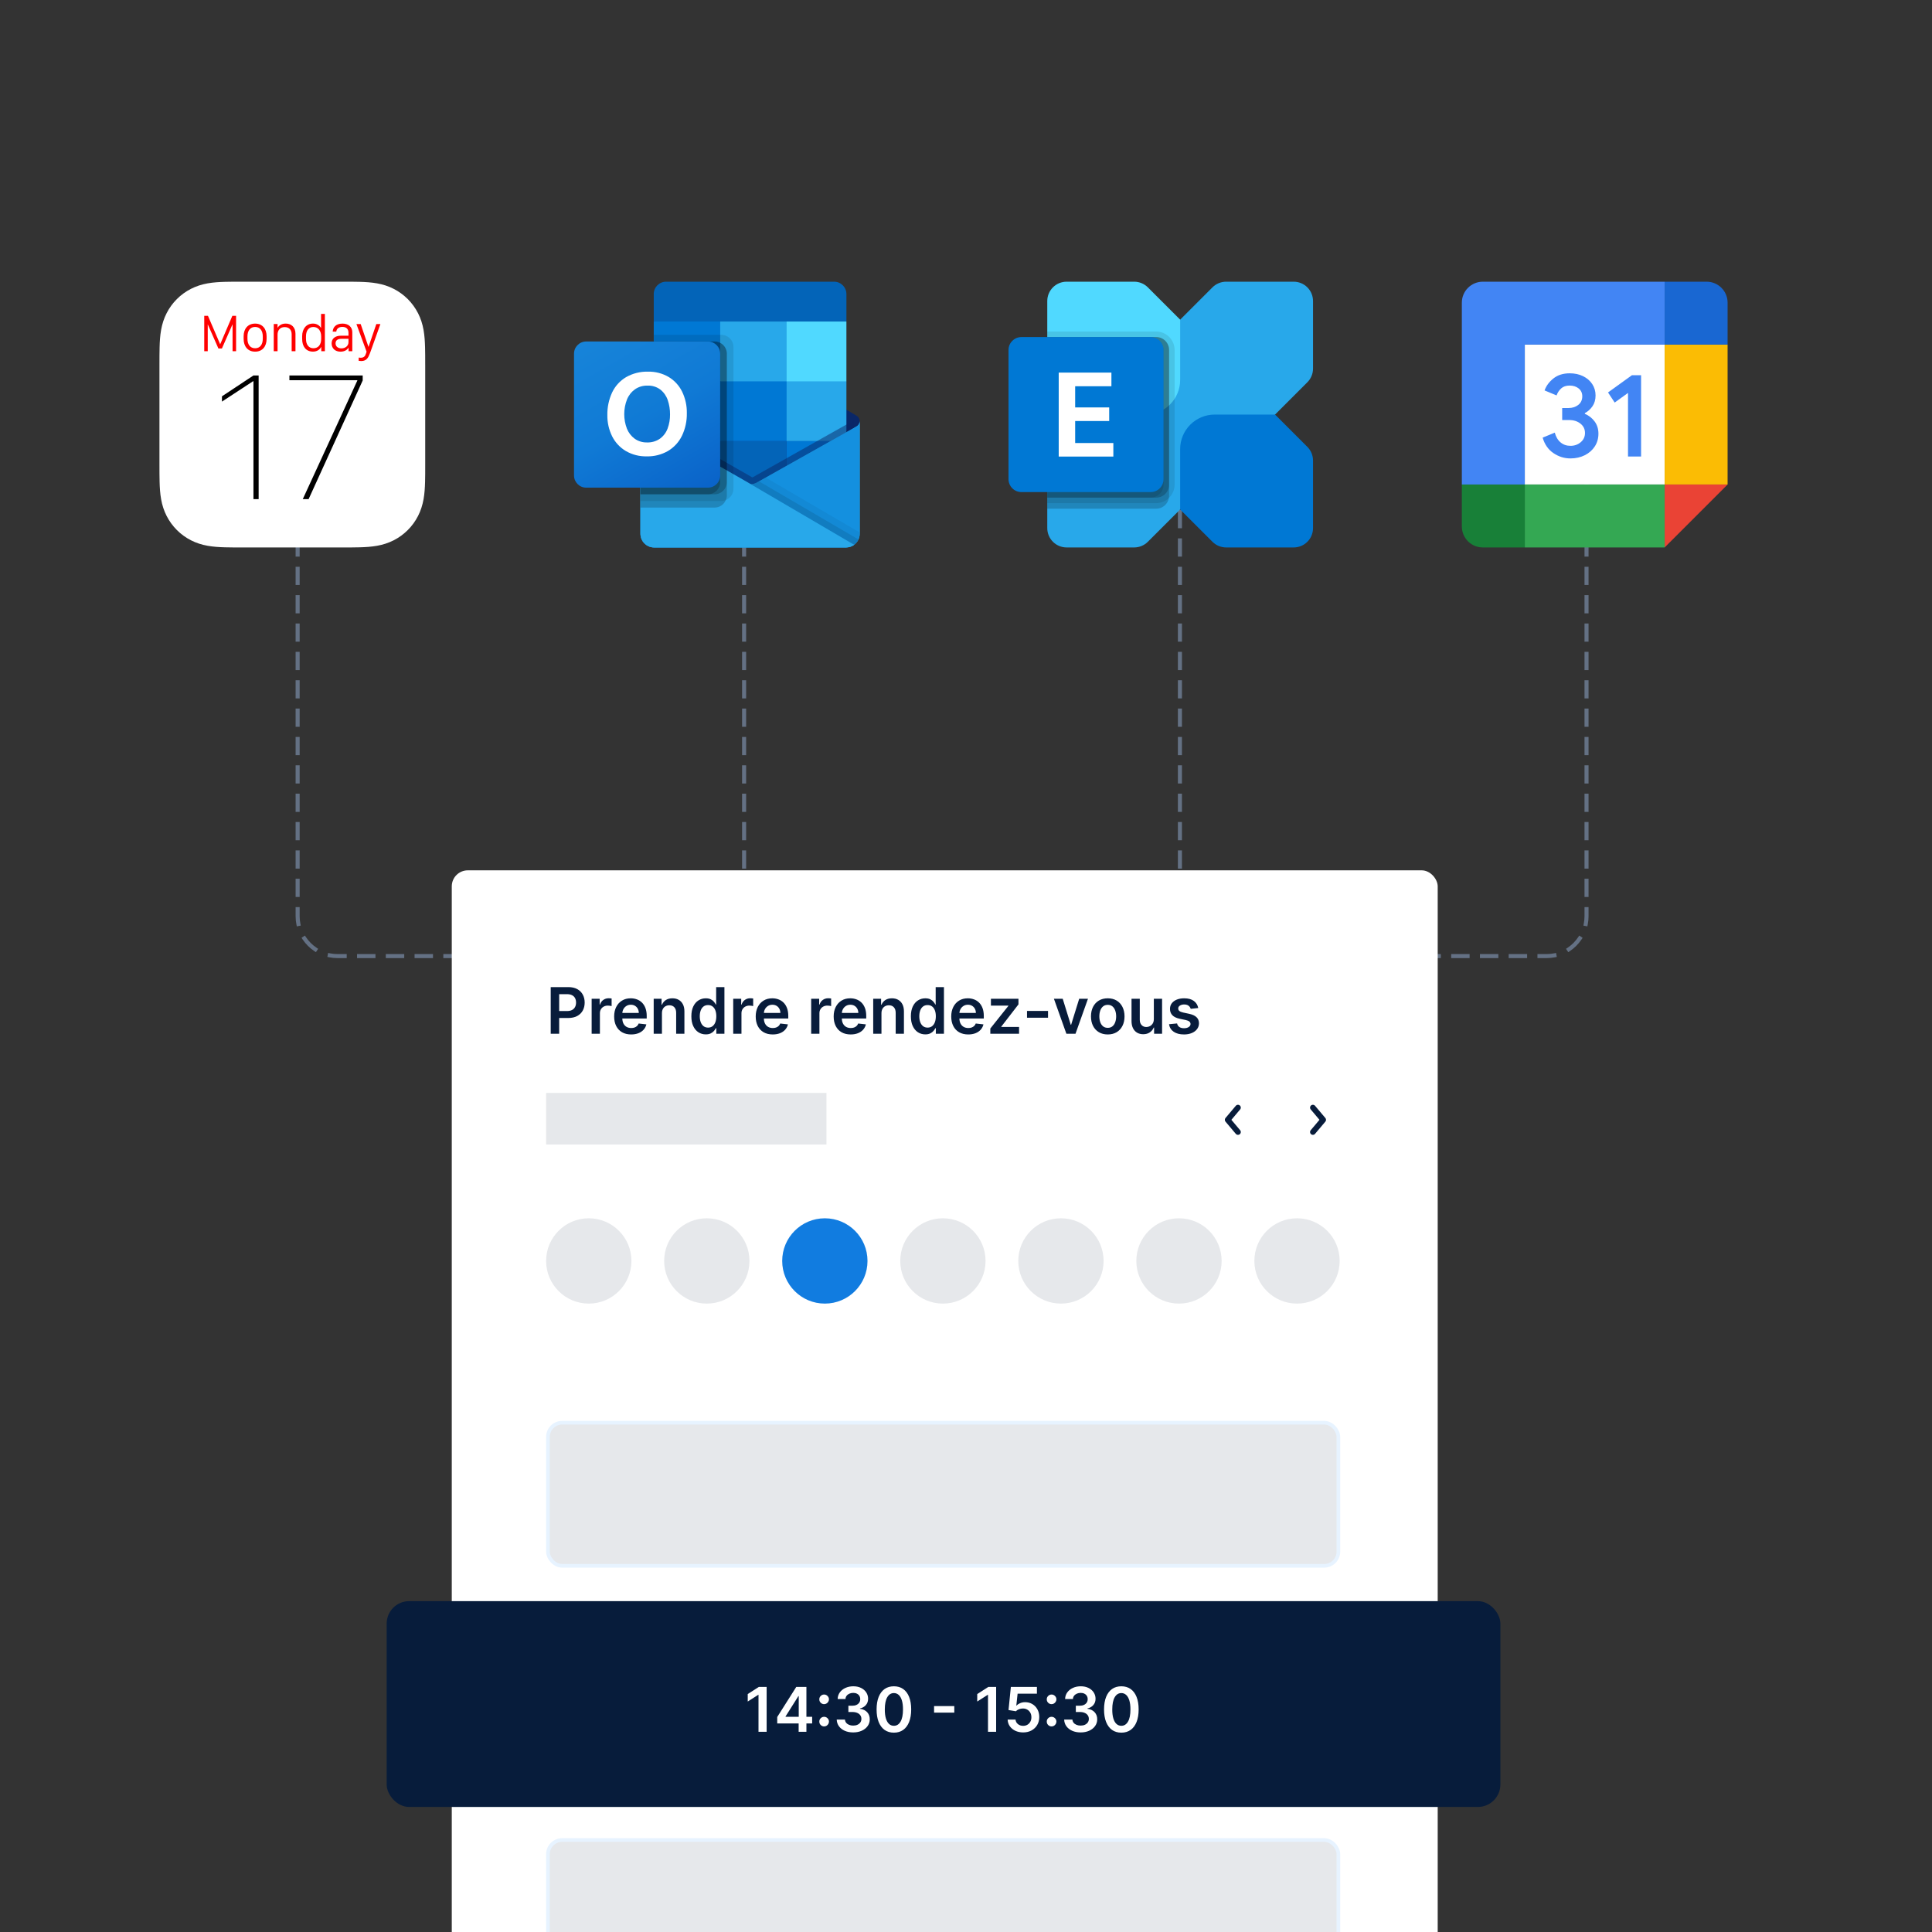 <?xml version="1.0" encoding="UTF-8"?> <svg xmlns="http://www.w3.org/2000/svg" width="1454" height="1454" viewBox="0 0 1454 1454" fill="none"><rect x="0" y="0" width="1454" height="1454" fill="#333333" stroke="none"/><g clip-path="url(#clip0_1534_15824)"><path d="M588.522 1039C588.522 1039.84 587.841 1040.52 587 1040.52C586.16 1040.52 585.479 1039.84 585.479 1039L588.522 1039ZM222.478 348L222.478 346.478L225.521 346.478L225.521 348L222.478 348ZM254 719.537L254 718.016L254 719.537ZM224 689.537L222.478 689.537L224 689.537ZM557 719.538L557 721.059L557 719.538ZM585.479 1033.83L585.479 1032.31L588.522 1032.31L588.522 1033.83L585.479 1033.83ZM588.522 1023.49L588.522 1025.01L585.479 1025.01L585.479 1023.49L588.522 1023.49ZM585.479 1013.16L585.479 1011.63L588.522 1011.63L588.522 1013.16L585.479 1013.16ZM588.522 1002.82L588.522 1004.34L585.479 1004.34L585.479 1002.82L588.522 1002.82ZM585.479 992.479L585.479 990.957L588.522 990.957L588.522 992.479L585.479 992.479ZM588.522 982.141L588.522 983.663L585.479 983.663L585.479 982.141L588.522 982.141ZM585.479 971.803L585.479 970.281L588.522 970.281L588.522 971.803L585.479 971.803ZM588.522 961.465L588.522 962.987L585.479 962.987L585.479 961.465L588.522 961.465ZM585.479 951.127L585.479 949.606L588.522 949.606L588.522 951.127L585.479 951.127ZM588.522 940.789L588.522 942.311L585.479 942.311L585.479 940.789L588.522 940.789ZM585.479 930.452L585.479 928.93L588.522 928.93L588.522 930.452L585.479 930.452ZM588.522 920.114L588.522 921.635L585.479 921.635L585.479 920.114L588.522 920.114ZM585.479 909.776L585.478 908.254L588.522 908.254L588.522 909.776L585.479 909.776ZM588.522 899.438L588.522 900.96L585.478 900.96L585.478 899.438L588.522 899.438ZM585.478 889.1L585.478 887.578L588.522 887.578L588.522 889.1L585.478 889.1ZM588.522 878.762L588.522 880.284L585.478 880.284L585.478 878.762L588.522 878.762ZM585.478 868.424L585.478 866.902L588.522 866.902L588.522 868.424L585.478 868.424ZM588.522 858.086L588.522 859.608L585.478 859.608L585.478 858.086L588.522 858.086ZM585.478 847.748L585.478 846.226L588.522 846.226L588.522 847.748L585.478 847.748ZM588.522 837.41L588.522 838.932L585.478 838.932L585.478 837.41L588.522 837.41ZM585.478 827.072L585.478 825.55L588.522 825.55L588.522 827.072L585.478 827.072ZM588.522 816.734L588.522 818.256L585.478 818.256L585.478 816.734L588.522 816.734ZM585.478 806.396L585.478 804.874L588.522 804.874L588.522 806.396L585.478 806.396ZM588.522 796.058L588.522 797.58L585.478 797.58L585.478 796.058L588.522 796.058ZM585.478 785.72L585.478 784.198L588.522 784.198L588.522 785.72L585.478 785.72ZM588.522 775.382L588.522 776.904L585.478 776.904L585.478 775.382L588.522 775.382ZM585.478 765.044L585.478 763.522L588.522 763.522L588.522 765.044L585.478 765.044ZM588.522 754.706L588.522 756.228L585.478 756.228L585.478 754.706L588.522 754.706ZM584.936 743.978L584.641 742.485L587.627 741.894L587.922 743.387L584.936 743.978ZM583.212 732.022L584.058 733.287L581.529 734.98L580.683 733.716L583.212 732.022ZM572.822 725.855L571.557 725.009L573.251 722.479L574.515 723.326L572.822 725.855ZM563.15 718.616L564.643 718.911L564.053 721.897L562.56 721.601L563.15 718.616ZM551.59 721.059L550.068 721.059L550.068 718.016L551.59 718.016L551.59 721.059ZM540.768 718.016L542.29 718.016L542.29 721.059L540.768 721.059L540.768 718.016ZM529.947 721.059L528.425 721.059L528.425 718.016L529.947 718.016L529.947 721.059ZM519.125 718.016L520.647 718.016L520.647 721.059L519.125 721.059L519.125 718.016ZM508.304 721.059L506.782 721.059L506.782 718.016L508.304 718.016L508.304 721.059ZM497.482 718.016L499.004 718.016L499.004 721.059L497.482 721.059L497.482 718.016ZM486.661 721.059L485.139 721.059L485.139 718.016L486.661 718.016L486.661 721.059ZM475.839 718.016L477.361 718.016L477.361 721.059L475.839 721.059L475.839 718.016ZM465.018 721.059L463.496 721.059L463.496 718.016L465.018 718.016L465.018 721.059ZM454.197 718.016L455.718 718.016L455.718 721.059L454.197 721.059L454.197 718.016ZM443.375 721.059L441.853 721.059L441.853 718.016L443.375 718.016L443.375 721.059ZM432.554 718.016L434.076 718.016L434.076 721.059L432.554 721.059L432.554 718.016ZM421.732 721.059L420.21 721.059L420.21 718.016L421.732 718.016L421.732 721.059ZM410.911 718.016L412.433 718.016L412.433 721.059L410.911 721.059L410.911 718.016ZM400.089 721.059L398.567 721.059L398.567 718.016L400.089 718.016L400.089 721.059ZM389.268 718.016L390.79 718.016L390.79 721.059L389.268 721.059L389.268 718.016ZM378.446 721.059L376.925 721.059L376.925 718.016L378.446 718.016L378.446 721.059ZM367.625 718.016L369.147 718.016L369.147 721.059L367.625 721.059L367.625 718.016ZM356.804 721.059L355.282 721.059L355.282 718.016L356.804 718.016L356.804 721.059ZM345.982 718.016L347.504 718.016L347.504 721.059L345.982 721.059L345.982 718.016ZM335.161 721.059L333.639 721.059L333.639 718.016L335.161 718.016L335.161 721.059ZM324.339 718.016L325.861 718.016L325.861 721.059L324.339 721.059L324.339 718.016ZM313.518 721.059L311.996 721.059L311.996 718.016L313.518 718.016L313.518 721.059ZM302.696 718.016L304.218 718.016L304.218 721.059L302.696 721.059L302.696 718.016ZM291.875 721.059L290.353 721.059L290.353 718.016L291.875 718.016L291.875 721.059ZM281.053 718.016L282.575 718.016L282.575 721.059L281.053 721.059L281.053 718.016ZM270.232 721.059L268.71 721.059L268.71 718.016L270.232 718.016L270.232 721.059ZM259.411 718.016L260.932 718.016L260.932 721.059L259.411 721.059L259.411 718.016ZM247.85 720.459L246.357 720.164L246.947 717.178L248.44 717.474L247.85 720.459ZM238.178 713.22L239.443 714.066L237.749 716.596L236.485 715.749L238.178 713.22ZM227.788 707.053L226.942 705.788L229.471 704.095L230.317 705.359L227.788 707.053ZM226.064 695.097L226.359 696.59L223.373 697.181L223.078 695.688L226.064 695.097ZM222.478 684.201L222.478 682.679L225.522 682.679L225.522 684.201L222.478 684.201ZM225.522 673.528L225.522 675.05L222.478 675.05L222.478 673.528L225.522 673.528ZM222.478 662.855L222.478 661.333L225.522 661.333L225.522 662.855L222.478 662.855ZM225.522 652.182L225.522 653.704L222.478 653.704L222.478 652.182L225.522 652.182ZM222.478 641.509L222.478 639.987L225.522 639.987L225.522 641.509L222.478 641.509ZM225.522 630.836L225.522 632.358L222.478 632.358L222.478 630.836L225.522 630.836ZM222.478 620.163L222.478 618.641L225.522 618.641L225.522 620.163L222.478 620.163ZM225.522 609.49L225.522 611.011L222.478 611.011L222.478 609.49L225.522 609.49ZM222.478 598.817L222.478 597.295L225.522 597.295L225.522 598.817L222.478 598.817ZM225.522 588.144L225.522 589.665L222.478 589.665L222.478 588.144L225.522 588.144ZM222.478 577.471L222.478 575.949L225.522 575.949L225.522 577.471L222.478 577.471ZM225.522 566.797L225.522 568.319L222.478 568.319L222.478 566.797L225.522 566.797ZM222.478 556.124L222.478 554.603L225.522 554.603L225.522 556.124L222.478 556.124ZM225.522 545.451L225.522 546.973L222.478 546.973L222.478 545.451L225.522 545.451ZM222.478 534.778L222.478 533.256L225.522 533.256L225.522 534.778L222.478 534.778ZM225.522 524.105L225.522 525.627L222.478 525.627L222.478 524.105L225.522 524.105ZM222.478 513.432L222.478 511.91L225.522 511.91L225.522 513.432L222.478 513.432ZM225.522 502.759L225.522 504.281L222.478 504.281L222.478 502.759L225.522 502.759ZM222.478 492.086L222.478 490.564L225.522 490.564L225.522 492.086L222.478 492.086ZM225.522 481.413L225.522 482.935L222.478 482.935L222.478 481.413L225.522 481.413ZM222.478 470.74L222.478 469.218L225.522 469.218L225.522 470.74L222.478 470.74ZM225.522 460.067L225.522 461.589L222.478 461.589L222.478 460.067L225.522 460.067ZM222.478 449.394L222.478 447.872L225.522 447.872L225.522 449.394L222.478 449.394ZM225.522 438.721L225.522 440.243L222.478 440.243L222.478 438.721L225.522 438.721ZM222.478 428.048L222.478 426.526L225.522 426.526L225.522 428.048L222.478 428.048ZM225.522 417.375L225.522 418.897L222.478 418.897L222.478 417.375L225.522 417.375ZM222.478 406.702L222.478 405.18L225.522 405.18L225.522 406.702L222.478 406.702ZM225.522 396.029L225.522 397.551L222.478 397.551L222.478 396.029L225.522 396.029ZM222.478 385.356L222.478 383.834L225.522 383.834L225.522 385.356L222.478 385.356ZM225.522 374.683L225.522 376.205L222.478 376.204L222.478 374.683L225.522 374.683ZM222.478 364.01L222.478 362.488L225.521 362.488L225.521 364.01L222.478 364.01ZM225.521 353.337L225.521 354.858L222.478 354.858L222.478 353.337L225.521 353.337ZM585.479 1039L585.479 1033.83L588.522 1033.83L588.522 1039L585.479 1039ZM585.479 1023.49L585.479 1013.16L588.522 1013.16L588.522 1023.49L585.479 1023.49ZM585.479 1002.82L585.479 992.479L588.522 992.479L588.522 1002.82L585.479 1002.82ZM585.479 982.141L585.479 971.803L588.522 971.803L588.522 982.141L585.479 982.141ZM585.479 961.465L585.479 951.127L588.522 951.127L588.522 961.465L585.479 961.465ZM585.479 940.789L585.479 930.452L588.522 930.452L588.522 940.789L585.479 940.789ZM585.479 920.114L585.479 909.776L588.522 909.776L588.522 920.114L585.479 920.114ZM585.478 899.438L585.478 889.1L588.522 889.1L588.522 899.438L585.478 899.438ZM585.478 878.762L585.478 868.424L588.522 868.424L588.522 878.762L585.478 878.762ZM585.478 858.086L585.478 847.748L588.522 847.748L588.522 858.086L585.478 858.086ZM585.478 837.41L585.478 827.072L588.522 827.072L588.522 837.41L585.478 837.41ZM585.478 816.734L585.478 806.396L588.522 806.396L588.522 816.734L585.478 816.734ZM585.478 796.058L585.478 785.72L588.522 785.72L588.522 796.058L585.478 796.058ZM585.478 775.382L585.478 765.044L588.522 765.044L588.522 775.382L585.478 775.382ZM585.478 754.706L585.478 749.538L588.522 749.538L588.522 754.706L585.478 754.706ZM585.478 749.538C585.478 747.634 585.292 745.775 584.936 743.978L587.922 743.387C588.316 745.378 588.522 747.434 588.522 749.538L585.478 749.538ZM580.683 733.716C578.603 730.609 575.928 727.935 572.822 725.855L574.515 723.326C577.952 725.627 580.911 728.586 583.212 732.022L580.683 733.716ZM562.56 721.601C560.763 721.246 558.904 721.059 557 721.059L557 718.016C559.103 718.016 561.16 718.222 563.15 718.616L562.56 721.601ZM557 721.059L551.59 721.059L551.59 718.016L557 718.016L557 721.059ZM540.768 721.059L529.947 721.059L529.947 718.016L540.768 718.016L540.768 721.059ZM519.125 721.059L508.304 721.059L508.304 718.016L519.125 718.016L519.125 721.059ZM497.482 721.059L486.661 721.059L486.661 718.016L497.482 718.016L497.482 721.059ZM475.839 721.059L465.018 721.059L465.018 718.016L475.839 718.016L475.839 721.059ZM454.197 721.059L443.375 721.059L443.375 718.016L454.197 718.016L454.197 721.059ZM432.554 721.059L421.732 721.059L421.732 718.016L432.554 718.016L432.554 721.059ZM410.911 721.059L400.089 721.059L400.089 718.016L410.911 718.016L410.911 721.059ZM389.268 721.059L378.446 721.059L378.446 718.016L389.268 718.016L389.268 721.059ZM367.625 721.059L356.804 721.059L356.804 718.016L367.625 718.016L367.625 721.059ZM345.982 721.059L335.161 721.059L335.161 718.016L345.982 718.016L345.982 721.059ZM324.339 721.059L313.518 721.059L313.518 718.016L324.339 718.016L324.339 721.059ZM302.696 721.059L291.875 721.059L291.875 718.016L302.696 718.016L302.696 721.059ZM281.053 721.059L270.232 721.059L270.232 718.016L281.053 718.016L281.053 721.059ZM259.411 721.059L254 721.059L254 718.016L259.411 718.016L259.411 721.059ZM254 721.059C251.897 721.059 249.84 720.853 247.85 720.459L248.44 717.474C250.237 717.829 252.096 718.016 254 718.016L254 721.059ZM236.485 715.749C233.048 713.448 230.089 710.489 227.788 707.053L230.317 705.359C232.397 708.466 235.072 711.14 238.178 713.22L236.485 715.749ZM223.078 695.688C222.684 693.697 222.478 691.641 222.478 689.537L225.522 689.537C225.522 691.441 225.708 693.3 226.064 695.097L223.078 695.688ZM222.478 689.537L222.478 684.201L225.522 684.201L225.522 689.537L222.478 689.537ZM222.478 673.528L222.478 662.855L225.522 662.855L225.522 673.528L222.478 673.528ZM222.478 652.182L222.478 641.509L225.522 641.509L225.522 652.182L222.478 652.182ZM222.478 630.836L222.478 620.163L225.522 620.163L225.522 630.836L222.478 630.836ZM222.478 609.49L222.478 598.817L225.522 598.817L225.522 609.49L222.478 609.49ZM222.478 588.144L222.478 577.471L225.522 577.471L225.522 588.144L222.478 588.144ZM222.478 566.797L222.478 556.124L225.522 556.124L225.522 566.797L222.478 566.797ZM222.478 545.451L222.478 534.778L225.522 534.778L225.522 545.451L222.478 545.451ZM222.478 524.105L222.478 513.432L225.522 513.432L225.522 524.105L222.478 524.105ZM222.478 502.759L222.478 492.086L225.522 492.086L225.522 502.759L222.478 502.759ZM222.478 481.413L222.478 470.74L225.522 470.74L225.522 481.413L222.478 481.413ZM222.478 460.067L222.478 449.394L225.522 449.394L225.522 460.067L222.478 460.067ZM222.478 438.721L222.478 428.048L225.522 428.048L225.522 438.721L222.478 438.721ZM222.478 417.375L222.478 406.702L225.522 406.702L225.522 417.375L222.478 417.375ZM222.478 396.029L222.478 385.356L225.522 385.356L225.522 396.029L222.478 396.029ZM222.478 374.683L222.478 364.01L225.521 364.01L225.522 374.683L222.478 374.683ZM222.478 353.337L222.478 348L225.521 348L225.521 353.337L222.478 353.337Z" fill="#647184"></path><path d="M644.522 1039C644.522 1039.84 643.841 1040.52 643 1040.52C642.16 1040.52 641.479 1039.84 641.479 1039L644.522 1039ZM558.478 348L558.478 346.478L561.521 346.478L561.521 348L558.478 348ZM590 719.537L590 721.059L590 719.537ZM613 719.538L613 721.059L613 719.538ZM641.479 1033.83L641.479 1032.31L644.522 1032.31L644.522 1033.83L641.479 1033.83ZM644.522 1023.49L644.522 1025.01L641.479 1025.01L641.479 1023.49L644.522 1023.49ZM641.479 1013.16L641.479 1011.63L644.522 1011.63L644.522 1013.16L641.479 1013.16ZM644.522 1002.82L644.522 1004.34L641.479 1004.34L641.479 1002.82L644.522 1002.82ZM641.479 992.479L641.479 990.957L644.522 990.957L644.522 992.479L641.479 992.479ZM644.522 982.141L644.522 983.663L641.479 983.663L641.479 982.141L644.522 982.141ZM641.479 971.803L641.479 970.281L644.522 970.281L644.522 971.803L641.479 971.803ZM644.522 961.465L644.522 962.987L641.479 962.987L641.479 961.465L644.522 961.465ZM641.479 951.127L641.479 949.606L644.522 949.606L644.522 951.127L641.479 951.127ZM644.522 940.79L644.522 942.311L641.479 942.311L641.479 940.79L644.522 940.79ZM641.479 930.452L641.479 928.93L644.522 928.93L644.522 930.452L641.479 930.452ZM644.522 920.114L644.522 921.635L641.479 921.635L641.479 920.114L644.522 920.114ZM641.479 909.776L641.478 908.254L644.522 908.254L644.522 909.776L641.479 909.776ZM644.522 899.438L644.522 900.96L641.478 900.96L641.478 899.438L644.522 899.438ZM641.478 889.1L641.478 887.578L644.522 887.578L644.522 889.1L641.478 889.1ZM644.522 878.762L644.522 880.284L641.478 880.284L641.478 878.762L644.522 878.762ZM641.478 868.424L641.478 866.902L644.522 866.902L644.522 868.424L641.478 868.424ZM644.522 858.086L644.522 859.608L641.478 859.608L641.478 858.086L644.522 858.086ZM641.478 847.748L641.478 846.226L644.522 846.226L644.522 847.748L641.478 847.748ZM644.522 837.41L644.522 838.932L641.478 838.932L641.478 837.41L644.522 837.41ZM641.478 827.072L641.478 825.55L644.522 825.55L644.522 827.072L641.478 827.072ZM644.522 816.734L644.522 818.256L641.478 818.256L641.478 816.734L644.522 816.734ZM641.478 806.396L641.478 804.874L644.522 804.874L644.522 806.396L641.478 806.396ZM644.522 796.058L644.522 797.58L641.478 797.58L641.478 796.058L644.522 796.058ZM641.478 785.72L641.478 784.198L644.522 784.198L644.522 785.72L641.478 785.72ZM644.522 775.382L644.522 776.904L641.478 776.904L641.478 775.382L644.522 775.382ZM641.478 765.044L641.478 763.522L644.522 763.522L644.522 765.044L641.478 765.044ZM644.522 754.706L644.522 756.228L641.478 756.228L641.478 754.706L644.522 754.706ZM640.936 743.978L640.641 742.485L643.627 741.894L643.922 743.387L640.936 743.978ZM639.212 732.022L640.058 733.287L637.529 734.98L636.683 733.716L639.212 732.022ZM628.822 725.855L627.557 725.009L629.251 722.479L630.515 723.326L628.822 725.855ZM619.15 718.616L620.643 718.911L620.053 721.897L618.56 721.601L619.15 718.616ZM607.25 721.059L605.728 721.059L605.728 718.016L607.25 718.016L607.25 721.059ZM595.75 718.016L597.272 718.016L597.272 721.059L595.75 721.059L595.75 718.016ZM583.85 720.459L582.357 720.164L582.947 717.178L584.44 717.474L583.85 720.459ZM574.178 713.22L575.443 714.066L573.749 716.596L572.485 715.749L574.178 713.22ZM563.788 707.053L562.942 705.788L565.471 704.095L566.317 705.359L563.788 707.053ZM562.064 695.097L562.359 696.59L559.373 697.181L559.078 695.688L562.064 695.097ZM558.478 684.201L558.478 682.679L561.522 682.679L561.522 684.201L558.478 684.201ZM561.522 673.528L561.522 675.05L558.478 675.05L558.478 673.528L561.522 673.528ZM558.478 662.855L558.478 661.333L561.522 661.333L561.522 662.855L558.478 662.855ZM561.522 652.182L561.522 653.704L558.478 653.704L558.478 652.182L561.522 652.182ZM558.478 641.509L558.478 639.987L561.522 639.987L561.522 641.509L558.478 641.509ZM561.522 630.836L561.522 632.358L558.478 632.358L558.478 630.836L561.522 630.836ZM558.478 620.163L558.478 618.641L561.522 618.641L561.522 620.163L558.478 620.163ZM561.522 609.49L561.522 611.011L558.478 611.011L558.478 609.49L561.522 609.49ZM558.478 598.817L558.478 597.295L561.522 597.295L561.522 598.817L558.478 598.817ZM561.522 588.144L561.522 589.665L558.478 589.665L558.478 588.144L561.522 588.144ZM558.478 577.471L558.478 575.949L561.522 575.949L561.522 577.471L558.478 577.471ZM561.522 566.797L561.522 568.319L558.478 568.319L558.478 566.797L561.522 566.797ZM558.478 556.124L558.478 554.603L561.522 554.603L561.522 556.124L558.478 556.124ZM561.522 545.451L561.522 546.973L558.478 546.973L558.478 545.451L561.522 545.451ZM558.478 534.778L558.478 533.256L561.522 533.256L561.522 534.778L558.478 534.778ZM561.522 524.105L561.522 525.627L558.478 525.627L558.478 524.105L561.522 524.105ZM558.478 513.432L558.478 511.91L561.522 511.91L561.522 513.432L558.478 513.432ZM561.522 502.759L561.522 504.281L558.478 504.281L558.478 502.759L561.522 502.759ZM558.478 492.086L558.478 490.564L561.522 490.564L561.522 492.086L558.478 492.086ZM561.522 481.413L561.522 482.935L558.478 482.935L558.478 481.413L561.522 481.413ZM558.478 470.74L558.478 469.218L561.522 469.218L561.522 470.74L558.478 470.74ZM561.522 460.067L561.522 461.589L558.478 461.589L558.478 460.067L561.522 460.067ZM558.478 449.394L558.478 447.872L561.521 447.872L561.521 449.394L558.478 449.394ZM561.521 438.721L561.521 440.243L558.478 440.243L558.478 438.721L561.521 438.721ZM558.478 428.048L558.478 426.526L561.521 426.526L561.521 428.048L558.478 428.048ZM561.521 417.375L561.521 418.897L558.478 418.897L558.478 417.375L561.521 417.375ZM558.478 406.702L558.478 405.18L561.521 405.18L561.521 406.702L558.478 406.702ZM561.521 396.029L561.521 397.551L558.478 397.551L558.478 396.029L561.521 396.029ZM558.478 385.356L558.478 383.834L561.521 383.834L561.521 385.356L558.478 385.356ZM561.521 374.683L561.521 376.204L558.478 376.204L558.478 374.683L561.521 374.683ZM558.478 364.01L558.478 362.488L561.521 362.488L561.521 364.01L558.478 364.01ZM561.521 353.337L561.521 354.858L558.478 354.858L558.478 353.337L561.521 353.337ZM641.479 1039L641.479 1033.83L644.522 1033.83L644.522 1039L641.479 1039ZM641.479 1023.49L641.479 1013.16L644.522 1013.16L644.522 1023.49L641.479 1023.49ZM641.479 1002.82L641.479 992.479L644.522 992.479L644.522 1002.82L641.479 1002.82ZM641.479 982.141L641.479 971.803L644.522 971.803L644.522 982.141L641.479 982.141ZM641.479 961.465L641.479 951.127L644.522 951.127L644.522 961.465L641.479 961.465ZM641.479 940.79L641.479 930.452L644.522 930.452L644.522 940.79L641.479 940.79ZM641.479 920.114L641.479 909.776L644.522 909.776L644.522 920.114L641.479 920.114ZM641.478 899.438L641.478 889.1L644.522 889.1L644.522 899.438L641.478 899.438ZM641.478 878.762L641.478 868.424L644.522 868.424L644.522 878.762L641.478 878.762ZM641.478 858.086L641.478 847.748L644.522 847.748L644.522 858.086L641.478 858.086ZM641.478 837.41L641.478 827.072L644.522 827.072L644.522 837.41L641.478 837.41ZM641.478 816.734L641.478 806.396L644.522 806.396L644.522 816.734L641.478 816.734ZM641.478 796.058L641.478 785.72L644.522 785.72L644.522 796.058L641.478 796.058ZM641.478 775.382L641.478 765.044L644.522 765.044L644.522 775.382L641.478 775.382ZM641.478 754.706L641.478 749.538L644.522 749.538L644.522 754.706L641.478 754.706ZM641.478 749.538C641.478 747.634 641.292 745.775 640.936 743.978L643.922 743.387C644.316 745.378 644.522 747.434 644.522 749.538L641.478 749.538ZM636.683 733.716C634.603 730.609 631.928 727.935 628.822 725.855L630.515 723.326C633.952 725.627 636.911 728.586 639.212 732.022L636.683 733.716ZM618.56 721.601C616.763 721.246 614.904 721.059 613 721.059L613 718.016C615.104 718.016 617.16 718.222 619.15 718.616L618.56 721.601ZM613 721.059L607.25 721.059L607.25 718.016L613 718.016L613 721.059ZM595.75 721.059L590 721.059L590 718.016L595.75 718.016L595.75 721.059ZM590 721.059C587.896 721.059 585.84 720.853 583.85 720.459L584.44 717.474C586.237 717.829 588.096 718.016 590 718.016L590 721.059ZM572.485 715.749C569.048 713.448 566.089 710.489 563.788 707.053L566.317 705.359C568.397 708.466 571.072 711.14 574.178 713.22L572.485 715.749ZM559.078 695.688C558.684 693.697 558.478 691.641 558.478 689.537L561.522 689.537C561.522 691.441 561.708 693.3 562.064 695.097L559.078 695.688ZM558.478 689.537L558.478 684.201L561.522 684.201L561.522 689.537L558.478 689.537ZM558.478 673.528L558.478 662.855L561.522 662.855L561.522 673.528L558.478 673.528ZM558.478 652.182L558.478 641.509L561.522 641.509L561.522 652.182L558.478 652.182ZM558.478 630.836L558.478 620.163L561.522 620.163L561.522 630.836L558.478 630.836ZM558.478 609.49L558.478 598.817L561.522 598.817L561.522 609.49L558.478 609.49ZM558.478 588.144L558.478 577.471L561.522 577.471L561.522 588.144L558.478 588.144ZM558.478 566.797L558.478 556.124L561.522 556.124L561.522 566.797L558.478 566.797ZM558.478 545.451L558.478 534.778L561.522 534.778L561.522 545.451L558.478 545.451ZM558.478 524.105L558.478 513.432L561.522 513.432L561.522 524.105L558.478 524.105ZM558.478 502.759L558.478 492.086L561.522 492.086L561.522 502.759L558.478 502.759ZM558.478 481.413L558.478 470.74L561.522 470.74L561.522 481.413L558.478 481.413ZM558.478 460.067L558.478 449.394L561.521 449.394L561.522 460.067L558.478 460.067ZM558.478 438.721L558.478 428.048L561.521 428.048L561.521 438.721L558.478 438.721ZM558.478 417.375L558.478 406.702L561.521 406.702L561.521 417.375L558.478 417.375ZM558.478 396.029L558.478 385.356L561.521 385.356L561.521 396.029L558.478 396.029ZM558.478 374.683L558.478 364.01L561.521 364.01L561.521 374.683L558.478 374.683ZM558.478 353.337L558.478 348L561.521 348L561.521 353.337L558.478 353.337Z" fill="#647184"></path><path d="M641.479 1039C641.479 1039.84 642.16 1040.52 643 1040.52C643.841 1040.52 644.522 1039.84 644.522 1039L641.479 1039ZM889.521 348L889.521 346.478L886.478 346.478L886.478 348L889.521 348ZM858 719.537L858 721.059L858 719.537ZM888 689.537L889.522 689.537L888 689.537ZM673 719.538L673 721.059L673 719.538ZM644.522 1033.83L644.522 1032.31L641.479 1032.31L641.479 1033.83L644.522 1033.83ZM641.479 1023.49L641.479 1025.01L644.522 1025.01L644.522 1023.49L641.479 1023.49ZM644.522 1013.16L644.522 1011.63L641.479 1011.63L641.479 1013.16L644.522 1013.16ZM641.479 1002.82L641.479 1004.34L644.522 1004.34L644.522 1002.82L641.479 1002.82ZM644.522 992.479L644.522 990.957L641.479 990.957L641.479 992.479L644.522 992.479ZM641.479 982.141L641.479 983.663L644.522 983.663L644.522 982.141L641.479 982.141ZM644.522 971.803L644.522 970.282L641.479 970.282L641.479 971.803L644.522 971.803ZM641.479 961.465L641.479 962.987L644.522 962.987L644.522 961.465L641.479 961.465ZM644.522 951.128L644.522 949.606L641.479 949.606L641.479 951.128L644.522 951.128ZM641.479 940.79L641.479 942.311L644.522 942.311L644.522 940.79L641.479 940.79ZM644.522 930.452L644.522 928.93L641.479 928.93L641.479 930.452L644.522 930.452ZM641.479 920.114L641.479 921.636L644.522 921.636L644.522 920.114L641.479 920.114ZM644.522 909.776L644.522 908.254L641.478 908.254L641.479 909.776L644.522 909.776ZM641.478 899.438L641.478 900.96L644.522 900.96L644.522 899.438L641.478 899.438ZM644.522 889.1L644.522 887.578L641.478 887.578L641.478 889.1L644.522 889.1ZM641.478 878.762L641.478 880.284L644.522 880.284L644.522 878.762L641.478 878.762ZM644.522 868.424L644.522 866.902L641.478 866.902L641.478 868.424L644.522 868.424ZM641.478 858.086L641.478 859.608L644.522 859.608L644.522 858.086L641.478 858.086ZM644.522 847.748L644.522 846.226L641.478 846.226L641.478 847.748L644.522 847.748ZM641.478 837.41L641.478 838.932L644.522 838.932L644.522 837.41L641.478 837.41ZM644.522 827.072L644.522 825.55L641.478 825.55L641.478 827.072L644.522 827.072ZM641.478 816.734L641.478 818.256L644.522 818.256L644.522 816.734L641.478 816.734ZM644.522 806.396L644.522 804.874L641.478 804.874L641.478 806.396L644.522 806.396ZM641.478 796.058L641.478 797.58L644.522 797.58L644.522 796.058L641.478 796.058ZM644.522 785.72L644.522 784.198L641.478 784.198L641.478 785.72L644.522 785.72ZM641.478 775.382L641.478 776.904L644.522 776.904L644.522 775.382L641.478 775.382ZM644.522 765.044L644.522 763.523L641.478 763.523L641.478 765.044L644.522 765.044ZM641.478 754.706L641.478 756.228L644.522 756.228L644.522 754.706L641.478 754.706ZM645.064 743.978L645.36 742.485L642.374 741.894L642.078 743.387L645.064 743.978ZM646.789 732.022L645.942 733.287L648.471 734.98L649.318 733.716L646.789 732.022ZM657.178 725.855L658.443 725.009L656.75 722.479L655.485 723.326L657.178 725.855ZM666.85 718.616L665.357 718.911L665.948 721.897L667.441 721.601L666.85 718.616ZM678.139 721.059L679.661 721.059L679.661 718.016L678.139 718.016L678.139 721.059ZM688.417 718.016L686.895 718.016L686.895 721.059L688.417 721.059L688.417 718.016ZM698.695 721.059L700.216 721.059L700.216 718.016L698.695 718.016L698.695 721.059ZM708.972 718.016L707.451 718.016L707.451 721.059L708.972 721.059L708.972 718.016ZM719.25 721.059L720.772 721.059L720.772 718.016L719.25 718.016L719.25 721.059ZM729.528 718.016L728.006 718.016L728.006 721.059L729.528 721.059L729.528 718.016ZM739.806 721.059L741.327 721.059L741.327 718.016L739.806 718.016L739.806 721.059ZM750.083 718.016L748.562 718.016L748.562 721.059L750.083 721.059L750.083 718.016ZM760.361 721.059L761.883 721.059L761.883 718.016L760.361 718.016L760.361 721.059ZM770.639 718.016L769.117 718.016L769.117 721.059L770.639 721.059L770.639 718.016ZM780.917 721.059L782.438 721.059L782.438 718.016L780.917 718.016L780.917 721.059ZM791.194 718.016L789.673 718.016L789.673 721.059L791.194 721.059L791.194 718.016ZM801.472 721.059L802.994 721.059L802.994 718.016L801.472 718.016L801.472 721.059ZM811.75 718.016L810.228 718.016L810.228 721.059L811.75 721.059L811.75 718.016ZM822.028 721.059L823.55 721.059L823.55 718.016L822.028 718.016L822.028 721.059ZM832.305 718.016L830.784 718.016L830.784 721.059L832.305 721.059L832.305 718.016ZM842.583 721.059L844.105 721.059L844.105 718.016L842.583 718.016L842.583 721.059ZM852.861 718.016L851.339 718.016L851.339 721.059L852.861 721.059L852.861 718.016ZM864.15 720.459L865.643 720.164L865.052 717.178L863.559 717.473L864.15 720.459ZM873.822 713.22L872.557 714.066L874.25 716.596L875.515 715.749L873.822 713.22ZM884.211 707.053L885.058 705.788L882.529 704.095L881.682 705.359L884.211 707.053ZM885.936 695.097L885.64 696.59L888.626 697.181L888.922 695.688L885.936 695.097ZM889.522 684.201L889.522 682.679L886.478 682.679L886.478 684.201L889.522 684.201ZM886.478 673.528L886.478 675.05L889.522 675.05L889.522 673.528L886.478 673.528ZM889.522 662.855L889.522 661.333L886.478 661.333L886.478 662.855L889.522 662.855ZM886.478 652.182L886.478 653.704L889.522 653.704L889.522 652.182L886.478 652.182ZM889.522 641.509L889.522 639.987L886.478 639.987L886.478 641.509L889.522 641.509ZM886.478 630.836L886.478 632.358L889.522 632.358L889.522 630.836L886.478 630.836ZM889.522 620.163L889.522 618.641L886.478 618.641L886.478 620.163L889.522 620.163ZM886.478 609.49L886.478 611.011L889.522 611.011L889.522 609.49L886.478 609.49ZM889.522 598.817L889.522 597.295L886.478 597.295L886.478 598.817L889.522 598.817ZM886.478 588.143L886.478 589.665L889.522 589.665L889.522 588.143L886.478 588.143ZM889.522 577.47L889.522 575.949L886.478 575.949L886.478 577.47L889.522 577.47ZM886.478 566.797L886.478 568.319L889.522 568.319L889.522 566.797L886.478 566.797ZM889.522 556.124L889.522 554.602L886.478 554.602L886.478 556.124L889.522 556.124ZM886.478 545.451L886.478 546.973L889.522 546.973L889.522 545.451L886.478 545.451ZM889.522 534.778L889.522 533.256L886.478 533.256L886.478 534.778L889.522 534.778ZM886.478 524.105L886.478 525.627L889.522 525.627L889.522 524.105L886.478 524.105ZM889.521 513.432L889.521 511.91L886.478 511.91L886.478 513.432L889.521 513.432ZM886.478 502.759L886.478 504.281L889.521 504.281L889.521 502.759L886.478 502.759ZM889.521 492.086L889.521 490.564L886.478 490.564L886.478 492.086L889.521 492.086ZM886.478 481.413L886.478 482.935L889.521 482.935L889.521 481.413L886.478 481.413ZM889.521 470.74L889.521 469.218L886.478 469.218L886.478 470.74L889.521 470.74ZM886.478 460.067L886.478 461.589L889.521 461.589L889.521 460.067L886.478 460.067ZM889.521 449.394L889.521 447.872L886.478 447.872L886.478 449.394L889.521 449.394ZM886.478 438.721L886.478 440.243L889.521 440.243L889.521 438.721L886.478 438.721ZM889.521 428.048L889.521 426.526L886.478 426.526L886.478 428.048L889.521 428.048ZM886.478 417.375L886.478 418.897L889.521 418.897L889.521 417.375L886.478 417.375ZM889.521 406.702L889.521 405.18L886.478 405.18L886.478 406.702L889.521 406.702ZM886.478 396.029L886.478 397.55L889.521 397.55L889.521 396.029L886.478 396.029ZM889.521 385.356L889.521 383.834L886.478 383.834L886.478 385.356L889.521 385.356ZM886.478 374.683L886.478 376.204L889.521 376.204L889.521 374.683L886.478 374.683ZM889.521 364.01L889.521 362.488L886.478 362.488L886.478 364.01L889.521 364.01ZM886.478 353.337L886.478 354.858L889.521 354.858L889.521 353.337L886.478 353.337ZM644.522 1039L644.522 1033.83L641.479 1033.83L641.479 1039L644.522 1039ZM644.522 1023.49L644.522 1013.16L641.479 1013.16L641.479 1023.49L644.522 1023.49ZM644.522 1002.82L644.522 992.479L641.479 992.479L641.479 1002.82L644.522 1002.82ZM644.522 982.141L644.522 971.803L641.479 971.803L641.479 982.141L644.522 982.141ZM644.522 961.465L644.522 951.128L641.479 951.128L641.479 961.465L644.522 961.465ZM644.522 940.79L644.522 930.452L641.479 930.452L641.479 940.79L644.522 940.79ZM644.522 920.114L644.522 909.776L641.479 909.776L641.479 920.114L644.522 920.114ZM644.522 899.438L644.522 889.1L641.478 889.1L641.478 899.438L644.522 899.438ZM644.522 878.762L644.522 868.424L641.478 868.424L641.478 878.762L644.522 878.762ZM644.522 858.086L644.522 847.748L641.478 847.748L641.478 858.086L644.522 858.086ZM644.522 837.41L644.522 827.072L641.478 827.072L641.478 837.41L644.522 837.41ZM644.522 816.734L644.522 806.396L641.478 806.396L641.478 816.734L644.522 816.734ZM644.522 796.058L644.522 785.72L641.478 785.72L641.478 796.058L644.522 796.058ZM644.522 775.382L644.522 765.044L641.478 765.044L641.478 775.382L644.522 775.382ZM644.522 754.706L644.522 749.538L641.478 749.538L641.478 754.706L644.522 754.706ZM644.522 749.538C644.522 747.634 644.709 745.775 645.064 743.978L642.078 743.387C641.685 745.378 641.478 747.434 641.478 749.538L644.522 749.538ZM649.318 733.716C651.397 730.609 654.072 727.935 657.178 725.855L655.485 723.326C652.048 725.627 649.09 728.586 646.789 732.022L649.318 733.716ZM667.441 721.601C669.238 721.246 671.096 721.059 673 721.059L673 718.016C670.897 718.016 668.84 718.222 666.85 718.616L667.441 721.601ZM673 721.059L678.139 721.059L678.139 718.016L673 718.016L673 721.059ZM688.417 721.059L698.695 721.059L698.695 718.016L688.417 718.016L688.417 721.059ZM708.972 721.059L719.25 721.059L719.25 718.016L708.972 718.016L708.972 721.059ZM729.528 721.059L739.806 721.059L739.806 718.016L729.528 718.016L729.528 721.059ZM750.083 721.059L760.361 721.059L760.361 718.016L750.083 718.016L750.083 721.059ZM770.639 721.059L780.917 721.059L780.917 718.016L770.639 718.016L770.639 721.059ZM791.194 721.059L801.472 721.059L801.472 718.016L791.194 718.016L791.194 721.059ZM811.75 721.059L822.028 721.059L822.028 718.016L811.75 718.016L811.75 721.059ZM832.305 721.059L842.583 721.059L842.583 718.016L832.305 718.016L832.305 721.059ZM852.861 721.059L858 721.059L858 718.016L852.861 718.016L852.861 721.059ZM858 721.059C860.103 721.059 862.16 720.853 864.15 720.459L863.559 717.473C861.762 717.829 859.904 718.016 858 718.016L858 721.059ZM875.515 715.749C878.952 713.448 881.91 710.489 884.211 707.053L881.682 705.359C879.603 708.465 876.928 711.14 873.822 713.22L875.515 715.749ZM888.922 695.688C889.315 693.697 889.522 691.641 889.522 689.537L886.478 689.537C886.478 691.441 886.291 693.3 885.936 695.097L888.922 695.688ZM889.522 689.537L889.522 684.201L886.478 684.201L886.478 689.537L889.522 689.537ZM889.522 673.528L889.522 662.855L886.478 662.855L886.478 673.528L889.522 673.528ZM889.522 652.182L889.522 641.509L886.478 641.509L886.478 652.182L889.522 652.182ZM889.522 630.836L889.522 620.163L886.478 620.163L886.478 630.836L889.522 630.836ZM889.522 609.49L889.522 598.817L886.478 598.817L886.478 609.49L889.522 609.49ZM889.522 588.143L889.522 577.47L886.478 577.47L886.478 588.143L889.522 588.143ZM889.522 566.797L889.522 556.124L886.478 556.124L886.478 566.797L889.522 566.797ZM889.522 545.451L889.522 534.778L886.478 534.778L886.478 545.451L889.522 545.451ZM889.522 524.105L889.521 513.432L886.478 513.432L886.478 524.105L889.522 524.105ZM889.521 502.759L889.521 492.086L886.478 492.086L886.478 502.759L889.521 502.759ZM889.521 481.413L889.521 470.74L886.478 470.74L886.478 481.413L889.521 481.413ZM889.521 460.067L889.521 449.394L886.478 449.394L886.478 460.067L889.521 460.067ZM889.521 438.721L889.521 428.048L886.478 428.048L886.478 438.721L889.521 438.721ZM889.521 417.375L889.521 406.702L886.478 406.702L886.478 417.375L889.521 417.375ZM889.521 396.029L889.521 385.356L886.478 385.356L886.478 396.029L889.521 396.029ZM889.521 374.683L889.521 364.01L886.478 364.01L886.478 374.683L889.521 374.683ZM889.521 353.337L889.521 348L886.478 348L886.478 353.337L889.521 353.337Z" fill="#647184"></path><path d="M829.478 1039C829.478 1039.84 830.159 1040.52 831 1040.52C831.84 1040.52 832.521 1039.84 832.521 1039L829.478 1039ZM1195.52 348L1195.52 346.478L1192.48 346.478L1192.48 348L1195.52 348ZM1164 719.537L1164 718.016L1164 719.537ZM1194 689.537L1195.52 689.537L1194 689.537ZM861 719.538L861 721.059L861 719.538ZM832.521 1033.83L832.521 1032.31L829.478 1032.31L829.478 1033.83L832.521 1033.83ZM829.478 1023.49L829.478 1025.01L832.521 1025.01L832.521 1023.49L829.478 1023.49ZM832.521 1013.16L832.521 1011.63L829.478 1011.63L829.478 1013.16L832.521 1013.16ZM829.478 1002.82L829.478 1004.34L832.521 1004.34L832.521 1002.82L829.478 1002.82ZM832.521 992.479L832.521 990.957L829.478 990.957L829.478 992.479L832.521 992.479ZM829.478 982.141L829.478 983.663L832.521 983.663L832.521 982.141L829.478 982.141ZM832.521 971.803L832.521 970.281L829.478 970.281L829.478 971.803L832.521 971.803ZM829.478 961.465L829.478 962.987L832.521 962.987L832.521 961.465L829.478 961.465ZM832.521 951.127L832.521 949.606L829.478 949.606L829.478 951.127L832.521 951.127ZM829.478 940.789L829.478 942.311L832.521 942.311L832.521 940.789L829.478 940.789ZM832.521 930.452L832.521 928.93L829.478 928.93L829.478 930.452L832.521 930.452ZM829.478 920.114L829.478 921.635L832.521 921.635L832.521 920.114L829.478 920.114ZM832.521 909.776L832.522 908.254L829.478 908.254L829.478 909.776L832.521 909.776ZM829.478 899.438L829.478 900.96L832.522 900.96L832.522 899.438L829.478 899.438ZM832.522 889.1L832.522 887.578L829.478 887.578L829.478 889.1L832.522 889.1ZM829.478 878.762L829.478 880.284L832.522 880.284L832.522 878.762L829.478 878.762ZM832.522 868.424L832.522 866.902L829.478 866.902L829.478 868.424L832.522 868.424ZM829.478 858.086L829.478 859.608L832.522 859.608L832.522 858.086L829.478 858.086ZM832.522 847.748L832.522 846.226L829.478 846.226L829.478 847.748L832.522 847.748ZM829.478 837.41L829.478 838.932L832.522 838.932L832.522 837.41L829.478 837.41ZM832.522 827.072L832.522 825.55L829.478 825.55L829.478 827.072L832.522 827.072ZM829.478 816.734L829.478 818.256L832.522 818.256L832.522 816.734L829.478 816.734ZM832.522 806.396L832.522 804.874L829.478 804.874L829.478 806.396L832.522 806.396ZM829.478 796.058L829.478 797.58L832.522 797.58L832.522 796.058L829.478 796.058ZM832.522 785.72L832.522 784.198L829.478 784.198L829.478 785.72L832.522 785.72ZM829.478 775.382L829.478 776.904L832.522 776.904L832.522 775.382L829.478 775.382ZM832.522 765.044L832.522 763.522L829.478 763.522L829.478 765.044L832.522 765.044ZM829.478 754.706L829.478 756.228L832.522 756.228L832.522 754.706L829.478 754.706ZM833.064 743.978L833.359 742.485L830.373 741.894L830.078 743.387L833.064 743.978ZM834.788 732.022L833.942 733.287L836.471 734.98L837.317 733.716L834.788 732.022ZM845.178 725.855L846.443 725.009L844.749 722.479L843.485 723.326L845.178 725.855ZM854.85 718.616L853.357 718.911L853.947 721.897L855.44 721.601L854.85 718.616ZM866.41 721.059L867.932 721.059L867.932 718.016L866.41 718.016L866.41 721.059ZM877.232 718.016L875.71 718.016L875.71 721.059L877.232 721.059L877.232 718.016ZM888.053 721.059L889.575 721.059L889.575 718.016L888.053 718.016L888.053 721.059ZM898.875 718.016L897.353 718.016L897.353 721.059L898.875 721.059L898.875 718.016ZM909.696 721.059L911.218 721.059L911.218 718.016L909.696 718.016L909.696 721.059ZM920.518 718.016L918.996 718.016L918.996 721.059L920.518 721.059L920.518 718.016ZM931.339 721.059L932.861 721.059L932.861 718.016L931.339 718.016L931.339 721.059ZM942.161 718.016L940.639 718.016L940.639 721.059L942.161 721.059L942.161 718.016ZM952.982 721.059L954.504 721.059L954.504 718.016L952.982 718.016L952.982 721.059ZM963.803 718.016L962.282 718.016L962.282 721.059L963.803 721.059L963.803 718.016ZM974.625 721.059L976.147 721.059L976.147 718.016L974.625 718.016L974.625 721.059ZM985.446 718.016L983.924 718.016L983.924 721.059L985.446 721.059L985.446 718.016ZM996.268 721.059L997.79 721.059L997.79 718.016L996.268 718.016L996.268 721.059ZM1007.09 718.016L1005.57 718.016L1005.57 721.059L1007.09 721.059L1007.09 718.016ZM1017.91 721.059L1019.43 721.059L1019.43 718.016L1017.91 718.016L1017.91 721.059ZM1028.73 718.016L1027.21 718.016L1027.21 721.059L1028.73 721.059L1028.73 718.016ZM1039.55 721.059L1041.08 721.059L1041.08 718.016L1039.55 718.016L1039.55 721.059ZM1050.38 718.016L1048.85 718.016L1048.85 721.059L1050.38 721.059L1050.38 718.016ZM1061.2 721.059L1062.72 721.059L1062.72 718.016L1061.2 718.016L1061.2 721.059ZM1072.02 718.016L1070.5 718.016L1070.5 721.059L1072.02 721.059L1072.02 718.016ZM1082.84 721.059L1084.36 721.059L1084.36 718.016L1082.84 718.016L1082.84 721.059ZM1093.66 718.016L1092.14 718.016L1092.14 721.059L1093.66 721.059L1093.66 718.016ZM1104.48 721.059L1106 721.059L1106 718.016L1104.48 718.016L1104.48 721.059ZM1115.3 718.016L1113.78 718.016L1113.78 721.059L1115.3 721.059L1115.3 718.016ZM1126.13 721.059L1127.65 721.059L1127.65 718.016L1126.13 718.016L1126.13 721.059ZM1136.95 718.016L1135.42 718.016L1135.42 721.059L1136.95 721.059L1136.95 718.016ZM1147.77 721.059L1149.29 721.059L1149.29 718.016L1147.77 718.016L1147.77 721.059ZM1158.59 718.016L1157.07 718.016L1157.07 721.059L1158.59 721.059L1158.59 718.016ZM1170.15 720.459L1171.64 720.164L1171.05 717.178L1169.56 717.474L1170.15 720.459ZM1179.82 713.22L1178.56 714.066L1180.25 716.596L1181.52 715.749L1179.82 713.22ZM1190.21 707.053L1191.06 705.788L1188.53 704.095L1187.68 705.359L1190.21 707.053ZM1191.94 695.097L1191.64 696.59L1194.63 697.181L1194.92 695.688L1191.94 695.097ZM1195.52 684.201L1195.52 682.679L1192.48 682.679L1192.48 684.201L1195.52 684.201ZM1192.48 673.528L1192.48 675.05L1195.52 675.05L1195.52 673.528L1192.48 673.528ZM1195.52 662.855L1195.52 661.333L1192.48 661.333L1192.48 662.855L1195.52 662.855ZM1192.48 652.182L1192.48 653.704L1195.52 653.704L1195.52 652.182L1192.48 652.182ZM1195.52 641.509L1195.52 639.987L1192.48 639.987L1192.48 641.509L1195.52 641.509ZM1192.48 630.836L1192.48 632.358L1195.52 632.358L1195.52 630.836L1192.48 630.836ZM1195.52 620.163L1195.52 618.641L1192.48 618.641L1192.48 620.163L1195.52 620.163ZM1192.48 609.49L1192.48 611.011L1195.52 611.011L1195.52 609.49L1192.48 609.49ZM1195.52 598.817L1195.52 597.295L1192.48 597.295L1192.48 598.817L1195.52 598.817ZM1192.48 588.144L1192.48 589.665L1195.52 589.665L1195.52 588.144L1192.48 588.144ZM1195.52 577.471L1195.52 575.949L1192.48 575.949L1192.48 577.471L1195.52 577.471ZM1192.48 566.797L1192.48 568.319L1195.52 568.319L1195.52 566.797L1192.48 566.797ZM1195.52 556.124L1195.52 554.603L1192.48 554.603L1192.48 556.124L1195.52 556.124ZM1192.48 545.451L1192.48 546.973L1195.52 546.973L1195.52 545.451L1192.48 545.451ZM1195.52 534.778L1195.52 533.256L1192.48 533.256L1192.48 534.778L1195.52 534.778ZM1192.48 524.105L1192.48 525.627L1195.52 525.627L1195.52 524.105L1192.48 524.105ZM1195.52 513.432L1195.52 511.91L1192.48 511.91L1192.48 513.432L1195.52 513.432ZM1192.48 502.759L1192.48 504.281L1195.52 504.281L1195.52 502.759L1192.48 502.759ZM1195.52 492.086L1195.52 490.564L1192.48 490.564L1192.48 492.086L1195.52 492.086ZM1192.48 481.413L1192.48 482.935L1195.52 482.935L1195.52 481.413L1192.48 481.413ZM1195.52 470.74L1195.52 469.218L1192.48 469.218L1192.48 470.74L1195.52 470.74ZM1192.48 460.067L1192.48 461.589L1195.52 461.589L1195.52 460.067L1192.48 460.067ZM1195.52 449.394L1195.52 447.872L1192.48 447.872L1192.48 449.394L1195.52 449.394ZM1192.48 438.721L1192.48 440.243L1195.52 440.243L1195.52 438.721L1192.48 438.721ZM1195.52 428.048L1195.52 426.526L1192.48 426.526L1192.48 428.048L1195.52 428.048ZM1192.48 417.375L1192.48 418.897L1195.52 418.897L1195.52 417.375L1192.48 417.375ZM1195.52 406.702L1195.52 405.18L1192.48 405.18L1192.48 406.702L1195.52 406.702ZM1192.48 396.029L1192.48 397.551L1195.52 397.551L1195.52 396.029L1192.48 396.029ZM1195.52 385.356L1195.52 383.834L1192.48 383.834L1192.48 385.356L1195.52 385.356ZM1192.48 374.683L1192.48 376.205L1195.52 376.204L1195.52 374.683L1192.48 374.683ZM1195.52 364.01L1195.52 362.488L1192.48 362.488L1192.48 364.01L1195.52 364.01ZM1192.48 353.337L1192.48 354.858L1195.52 354.858L1195.52 353.337L1192.48 353.337ZM832.521 1039L832.521 1033.83L829.478 1033.83L829.478 1039L832.521 1039ZM832.521 1023.49L832.521 1013.16L829.478 1013.16L829.478 1023.49L832.521 1023.49ZM832.521 1002.82L832.521 992.479L829.478 992.479L829.478 1002.82L832.521 1002.82ZM832.521 982.141L832.521 971.803L829.478 971.803L829.478 982.141L832.521 982.141ZM832.521 961.465L832.521 951.127L829.478 951.127L829.478 961.465L832.521 961.465ZM832.521 940.789L832.521 930.452L829.478 930.452L829.478 940.789L832.521 940.789ZM832.521 920.114L832.521 909.776L829.478 909.776L829.478 920.114L832.521 920.114ZM832.522 899.438L832.522 889.1L829.478 889.1L829.478 899.438L832.522 899.438ZM832.522 878.762L832.522 868.424L829.478 868.424L829.478 878.762L832.522 878.762ZM832.522 858.086L832.522 847.748L829.478 847.748L829.478 858.086L832.522 858.086ZM832.522 837.41L832.522 827.072L829.478 827.072L829.478 837.41L832.522 837.41ZM832.522 816.734L832.522 806.396L829.478 806.396L829.478 816.734L832.522 816.734ZM832.522 796.058L832.522 785.72L829.478 785.72L829.478 796.058L832.522 796.058ZM832.522 775.382L832.522 765.044L829.478 765.044L829.478 775.382L832.522 775.382ZM832.522 754.706L832.522 749.538L829.478 749.538L829.478 754.706L832.522 754.706ZM832.522 749.538C832.522 747.634 832.708 745.775 833.064 743.978L830.078 743.387C829.684 745.378 829.478 747.434 829.478 749.538L832.522 749.538ZM837.317 733.716C839.397 730.609 842.072 727.935 845.178 725.855L843.485 723.326C840.048 725.627 837.089 728.586 834.788 732.022L837.317 733.716ZM855.44 721.601C857.237 721.246 859.096 721.059 861 721.059L861 718.016C858.897 718.016 856.84 718.222 854.85 718.616L855.44 721.601ZM861 721.059L866.41 721.059L866.41 718.016L861 718.016L861 721.059ZM877.232 721.059L888.053 721.059L888.053 718.016L877.232 718.016L877.232 721.059ZM898.875 721.059L909.696 721.059L909.696 718.016L898.875 718.016L898.875 721.059ZM920.518 721.059L931.339 721.059L931.339 718.016L920.518 718.016L920.518 721.059ZM942.161 721.059L952.982 721.059L952.982 718.016L942.161 718.016L942.161 721.059ZM963.803 721.059L974.625 721.059L974.625 718.016L963.803 718.016L963.803 721.059ZM985.446 721.059L996.268 721.059L996.268 718.016L985.446 718.016L985.446 721.059ZM1007.09 721.059L1017.91 721.059L1017.91 718.016L1007.09 718.016L1007.09 721.059ZM1028.73 721.059L1039.55 721.059L1039.55 718.016L1028.73 718.016L1028.73 721.059ZM1050.38 721.059L1061.2 721.059L1061.2 718.016L1050.38 718.016L1050.38 721.059ZM1072.02 721.059L1082.84 721.059L1082.84 718.016L1072.02 718.016L1072.02 721.059ZM1093.66 721.059L1104.48 721.059L1104.48 718.016L1093.66 718.016L1093.66 721.059ZM1115.3 721.059L1126.13 721.059L1126.13 718.016L1115.3 718.016L1115.3 721.059ZM1136.95 721.059L1147.77 721.059L1147.77 718.016L1136.95 718.016L1136.95 721.059ZM1158.59 721.059L1164 721.059L1164 718.016L1158.59 718.016L1158.59 721.059ZM1164 721.059C1166.1 721.059 1168.16 720.853 1170.15 720.459L1169.56 717.474C1167.76 717.829 1165.9 718.016 1164 718.016L1164 721.059ZM1181.52 715.749C1184.95 713.448 1187.91 710.489 1190.21 707.053L1187.68 705.359C1185.6 708.466 1182.93 711.14 1179.82 713.22L1181.52 715.749ZM1194.92 695.688C1195.32 693.697 1195.52 691.641 1195.52 689.537L1192.48 689.537C1192.48 691.441 1192.29 693.3 1191.94 695.097L1194.92 695.688ZM1195.52 689.537L1195.52 684.201L1192.48 684.201L1192.48 689.537L1195.52 689.537ZM1195.52 673.528L1195.52 662.855L1192.48 662.855L1192.48 673.528L1195.52 673.528ZM1195.52 652.182L1195.52 641.509L1192.48 641.509L1192.48 652.182L1195.52 652.182ZM1195.52 630.836L1195.52 620.163L1192.48 620.163L1192.48 630.836L1195.52 630.836ZM1195.52 609.49L1195.52 598.817L1192.48 598.817L1192.48 609.49L1195.52 609.49ZM1195.52 588.144L1195.52 577.471L1192.48 577.471L1192.48 588.144L1195.52 588.144ZM1195.52 566.797L1195.52 556.124L1192.48 556.124L1192.48 566.797L1195.52 566.797ZM1195.52 545.451L1195.52 534.778L1192.48 534.778L1192.48 545.451L1195.52 545.451ZM1195.52 524.105L1195.52 513.432L1192.48 513.432L1192.48 524.105L1195.52 524.105ZM1195.52 502.759L1195.52 492.086L1192.48 492.086L1192.48 502.759L1195.52 502.759ZM1195.52 481.413L1195.52 470.74L1192.48 470.74L1192.48 481.413L1195.52 481.413ZM1195.52 460.067L1195.52 449.394L1192.48 449.394L1192.48 460.067L1195.52 460.067ZM1195.52 438.721L1195.52 428.048L1192.48 428.048L1192.48 438.721L1195.52 438.721ZM1195.52 417.375L1195.52 406.702L1192.48 406.702L1192.48 417.375L1195.52 417.375ZM1195.52 396.029L1195.52 385.356L1192.48 385.356L1192.48 396.029L1195.52 396.029ZM1195.52 374.683L1195.52 364.01L1192.48 364.01L1192.48 374.683L1195.52 374.683ZM1195.52 353.337L1195.52 348L1192.48 348L1192.48 353.337L1195.52 353.337Z" fill="#647184"></path><rect x="340" y="655" width="742" height="905.405" rx="12.073" fill="white"></rect><rect x="412.381" y="1070.72" width="594.878" height="107.686" rx="10.693" fill="#E6E8EB" stroke="#E7F3FF" stroke-width="2.761"></rect><rect x="412.381" y="1384.78" width="594.878" height="107.686" rx="10.693" fill="#E6E8EB" stroke="#E7F3FF" stroke-width="2.761"></rect><rect x="291" y="1205" width="838.17" height="154.899" rx="16.933" fill="#071C3B"></rect><path d="M576.961 1269.54V1303.33H570.839V1275.5H570.641L562.736 1280.55V1274.93L571.136 1269.54H576.961ZM584.932 1297.06V1292.2L599.272 1269.54H603.331V1276.47H600.856L591.202 1291.77V1292.03H611.219V1297.06H584.932ZM601.054 1303.33V1295.58L601.12 1293.4V1269.54H606.896V1303.33H601.054ZM620.238 1299.28C619.237 1299.28 618.379 1298.92 617.663 1298.22C616.948 1297.5 616.596 1296.65 616.607 1295.64C616.596 1294.65 616.948 1293.81 617.663 1293.1C618.379 1292.4 619.237 1292.05 620.238 1292.05C621.206 1292.05 622.048 1292.4 622.763 1293.1C623.489 1293.81 623.857 1294.65 623.868 1295.64C623.857 1296.32 623.681 1296.93 623.34 1297.48C623.01 1298.03 622.57 1298.47 622.02 1298.8C621.481 1299.12 620.887 1299.28 620.238 1299.28ZM620.238 1282.53C619.237 1282.53 618.379 1282.17 617.663 1281.47C616.948 1280.75 616.596 1279.9 616.607 1278.9C616.596 1277.91 616.948 1277.06 617.663 1276.35C618.379 1275.64 619.237 1275.28 620.238 1275.28C621.206 1275.28 622.048 1275.64 622.763 1276.35C623.489 1277.06 623.857 1277.91 623.868 1278.9C623.857 1279.56 623.681 1280.16 623.34 1280.71C623.01 1281.26 622.57 1281.7 622.02 1282.03C621.481 1282.36 620.887 1282.53 620.238 1282.53ZM642.099 1303.8C639.723 1303.8 637.61 1303.39 635.762 1302.58C633.925 1301.76 632.473 1300.63 631.406 1299.18C630.338 1297.72 629.772 1296.05 629.706 1294.14H635.911C635.966 1295.06 636.268 1295.85 636.818 1296.54C637.368 1297.21 638.1 1297.73 639.013 1298.1C639.926 1298.48 640.949 1298.66 642.082 1298.66C643.293 1298.66 644.365 1298.46 645.3 1298.04C646.235 1297.61 646.967 1297.01 647.495 1296.26C648.023 1295.5 648.282 1294.62 648.271 1293.63C648.282 1292.61 648.018 1291.71 647.479 1290.93C646.939 1290.14 646.158 1289.53 645.135 1289.09C644.123 1288.65 642.902 1288.43 641.472 1288.43H638.485V1283.71H641.472C642.649 1283.71 643.678 1283.51 644.558 1283.1C645.449 1282.7 646.147 1282.12 646.653 1281.39C647.16 1280.64 647.407 1279.78 647.396 1278.8C647.407 1277.84 647.193 1277.01 646.752 1276.3C646.323 1275.59 645.713 1275.03 644.921 1274.64C644.14 1274.24 643.221 1274.04 642.165 1274.04C641.131 1274.04 640.174 1274.23 639.294 1274.6C638.413 1274.98 637.704 1275.51 637.165 1276.21C636.626 1276.89 636.34 1277.7 636.307 1278.65H630.415C630.459 1276.76 631.004 1275.09 632.049 1273.66C633.105 1272.22 634.513 1271.1 636.274 1270.3C638.034 1269.48 640.009 1269.08 642.198 1269.08C644.453 1269.08 646.411 1269.5 648.073 1270.35C649.745 1271.18 651.038 1272.31 651.951 1273.73C652.864 1275.15 653.32 1276.72 653.32 1278.43C653.331 1280.34 652.77 1281.93 651.637 1283.22C650.515 1284.51 649.041 1285.35 647.215 1285.74V1286.01C649.591 1286.34 651.412 1287.22 652.677 1288.65C653.953 1290.07 654.585 1291.83 654.574 1293.95C654.574 1295.84 654.035 1297.53 652.957 1299.03C651.89 1300.51 650.416 1301.68 648.535 1302.53C646.664 1303.37 644.519 1303.8 642.099 1303.8ZM672.731 1303.98C670.013 1303.98 667.681 1303.29 665.734 1301.92C663.798 1300.53 662.307 1298.53 661.262 1295.93C660.228 1293.31 659.711 1290.16 659.711 1286.47C659.722 1282.78 660.244 1279.65 661.278 1277.06C662.324 1274.47 663.814 1272.49 665.75 1271.12C667.698 1269.76 670.024 1269.08 672.731 1269.08C675.437 1269.08 677.764 1269.76 679.711 1271.12C681.658 1272.49 683.149 1274.47 684.183 1277.06C685.228 1279.66 685.751 1282.8 685.751 1286.47C685.751 1290.17 685.228 1293.32 684.183 1295.94C683.149 1298.55 681.658 1300.54 679.711 1301.92C677.775 1303.29 675.448 1303.98 672.731 1303.98ZM672.731 1298.81C674.843 1298.81 676.51 1297.77 677.731 1295.69C678.963 1293.6 679.579 1290.53 679.579 1286.47C679.579 1283.79 679.299 1281.53 678.738 1279.7C678.176 1277.88 677.384 1276.5 676.361 1275.58C675.338 1274.64 674.128 1274.18 672.731 1274.18C670.63 1274.18 668.968 1275.22 667.747 1277.31C666.526 1279.39 665.91 1282.44 665.899 1286.47C665.888 1289.16 666.157 1291.43 666.708 1293.27C667.269 1295.11 668.061 1296.49 669.084 1297.43C670.107 1298.35 671.323 1298.81 672.731 1298.81ZM718.19 1283.98V1288.9H702.975V1283.98H718.19ZM749.68 1269.54V1303.33H743.558V1275.5H743.36L735.455 1280.55V1274.93L743.855 1269.54H749.68ZM770.01 1303.8C767.81 1303.8 765.841 1303.38 764.103 1302.56C762.364 1301.72 760.984 1300.58 759.961 1299.13C758.948 1297.67 758.409 1296.01 758.343 1294.14H764.284C764.394 1295.53 764.994 1296.66 766.083 1297.54C767.172 1298.41 768.481 1298.85 770.01 1298.85C771.209 1298.85 772.277 1298.57 773.212 1298.02C774.147 1297.47 774.884 1296.71 775.423 1295.73C775.962 1294.75 776.226 1293.63 776.215 1292.38C776.226 1291.1 775.957 1289.97 775.407 1288.98C774.856 1287.99 774.103 1287.21 773.146 1286.65C772.189 1286.08 771.088 1285.79 769.845 1285.79C768.833 1285.78 767.838 1285.97 766.858 1286.35C765.879 1286.74 765.104 1287.25 764.532 1287.87L759.003 1286.96L760.769 1269.54H780.374V1274.65H765.835L764.862 1283.61H765.06C765.687 1282.88 766.572 1282.27 767.717 1281.78C768.861 1281.29 770.115 1281.04 771.479 1281.04C773.525 1281.04 775.351 1281.52 776.958 1282.49C778.564 1283.45 779.829 1284.77 780.753 1286.45C781.677 1288.14 782.139 1290.06 782.139 1292.23C782.139 1294.46 781.622 1296.45 780.588 1298.2C779.565 1299.94 778.14 1301.31 776.314 1302.31C774.499 1303.3 772.398 1303.8 770.01 1303.8ZM791.414 1299.28C790.412 1299.28 789.554 1298.92 788.839 1298.22C788.124 1297.5 787.772 1296.65 787.783 1295.64C787.772 1294.65 788.124 1293.81 788.839 1293.1C789.554 1292.4 790.412 1292.05 791.414 1292.05C792.382 1292.05 793.223 1292.4 793.938 1293.1C794.664 1293.81 795.033 1294.65 795.044 1295.64C795.033 1296.32 794.857 1296.93 794.516 1297.48C794.186 1298.03 793.746 1298.47 793.196 1298.8C792.657 1299.12 792.063 1299.28 791.414 1299.28ZM791.414 1282.53C790.412 1282.53 789.554 1282.17 788.839 1281.47C788.124 1280.75 787.772 1279.9 787.783 1278.9C787.772 1277.91 788.124 1277.06 788.839 1276.35C789.554 1275.64 790.412 1275.28 791.414 1275.28C792.382 1275.28 793.223 1275.64 793.938 1276.35C794.664 1277.06 795.033 1277.91 795.044 1278.9C795.033 1279.56 794.857 1280.16 794.516 1280.71C794.186 1281.26 793.746 1281.7 793.196 1282.03C792.657 1282.36 792.063 1282.53 791.414 1282.53ZM813.275 1303.8C810.898 1303.8 808.786 1303.39 806.938 1302.58C805.101 1301.76 803.648 1300.63 802.581 1299.18C801.514 1297.72 800.948 1296.05 800.882 1294.14H807.086C807.141 1295.06 807.444 1295.85 807.994 1296.54C808.544 1297.21 809.276 1297.73 810.189 1298.1C811.102 1298.48 812.125 1298.66 813.258 1298.66C814.468 1298.66 815.541 1298.46 816.476 1298.04C817.411 1297.61 818.143 1297.01 818.671 1296.26C819.199 1295.5 819.457 1294.62 819.446 1293.63C819.457 1292.61 819.193 1291.71 818.654 1290.93C818.115 1290.14 817.334 1289.53 816.311 1289.09C815.299 1288.65 814.078 1288.43 812.648 1288.43H809.661V1283.71H812.648C813.825 1283.71 814.853 1283.51 815.733 1283.1C816.625 1282.7 817.323 1282.12 817.829 1281.39C818.335 1280.64 818.583 1279.78 818.572 1278.8C818.583 1277.84 818.368 1277.01 817.928 1276.3C817.499 1275.59 816.889 1275.03 816.096 1274.64C815.315 1274.24 814.397 1274.04 813.341 1274.04C812.306 1274.04 811.349 1274.23 810.469 1274.6C809.589 1274.98 808.88 1275.51 808.34 1276.21C807.801 1276.89 807.515 1277.7 807.482 1278.65H801.591C801.635 1276.76 802.18 1275.09 803.225 1273.66C804.281 1272.22 805.689 1271.1 807.449 1270.3C809.21 1269.48 811.184 1269.08 813.374 1269.08C815.629 1269.08 817.587 1269.5 819.248 1270.35C820.921 1271.18 822.213 1272.31 823.126 1273.73C824.039 1275.15 824.496 1276.72 824.496 1278.43C824.507 1280.34 823.946 1281.93 822.813 1283.22C821.691 1284.51 820.216 1285.35 818.39 1285.74V1286.01C820.767 1286.34 822.587 1287.22 823.852 1288.65C825.129 1290.07 825.761 1291.83 825.75 1293.95C825.75 1295.84 825.211 1297.53 824.133 1299.03C823.066 1300.51 821.592 1301.68 819.71 1302.53C817.84 1303.37 815.695 1303.8 813.275 1303.8ZM843.906 1303.98C841.189 1303.98 838.857 1303.29 836.91 1301.92C834.973 1300.53 833.483 1298.53 832.438 1295.93C831.403 1293.31 830.886 1290.16 830.886 1286.47C830.897 1282.78 831.42 1279.65 832.454 1277.06C833.499 1274.47 834.99 1272.49 836.926 1271.12C838.873 1269.76 841.2 1269.08 843.906 1269.08C846.613 1269.08 848.94 1269.76 850.887 1271.12C852.834 1272.49 854.325 1274.47 855.359 1277.06C856.404 1279.66 856.927 1282.8 856.927 1286.47C856.927 1290.17 856.404 1293.32 855.359 1295.94C854.325 1298.55 852.834 1300.54 850.887 1301.92C848.951 1303.29 846.624 1303.98 843.906 1303.98ZM843.906 1298.81C846.019 1298.81 847.685 1297.77 848.907 1295.69C850.139 1293.6 850.755 1290.53 850.755 1286.47C850.755 1283.79 850.474 1281.53 849.913 1279.7C849.352 1277.88 848.56 1276.5 847.537 1275.58C846.514 1274.64 845.304 1274.18 843.906 1274.18C841.805 1274.18 840.144 1275.22 838.923 1277.31C837.702 1279.39 837.086 1282.44 837.075 1286.47C837.064 1289.16 837.333 1291.43 837.883 1293.27C838.444 1295.11 839.236 1296.49 840.26 1297.43C841.283 1298.35 842.498 1298.81 843.906 1298.81Z" fill="white"></path><path d="M414.464 778V742.877H427.635C430.334 742.877 432.597 743.38 434.427 744.386C436.268 745.392 437.657 746.776 438.594 748.536C439.543 750.286 440.018 752.275 440.018 754.505C440.018 756.757 439.543 758.758 438.594 760.507C437.645 762.256 436.245 763.634 434.392 764.64C432.54 765.635 430.259 766.132 427.55 766.132H418.82V760.902H426.692C428.27 760.902 429.562 760.627 430.568 760.078C431.574 759.53 432.317 758.775 432.798 757.815C433.289 756.854 433.535 755.751 433.535 754.505C433.535 753.258 433.289 752.161 432.798 751.212C432.317 750.263 431.568 749.525 430.551 749C429.545 748.462 428.247 748.193 426.658 748.193H420.827V778H414.464ZM445.27 778V751.658H451.289V756.048H451.564C452.044 754.528 452.867 753.356 454.033 752.532C455.211 751.698 456.554 751.28 458.064 751.28C458.407 751.28 458.79 751.298 459.213 751.332C459.647 751.355 460.007 751.395 460.293 751.452V757.163C460.03 757.071 459.613 756.991 459.041 756.923C458.481 756.843 457.938 756.803 457.412 756.803C456.28 756.803 455.262 757.049 454.359 757.54C453.467 758.02 452.764 758.689 452.25 759.547C451.735 760.404 451.478 761.393 451.478 762.514V778H445.27ZM474.995 778.514C472.354 778.514 470.073 777.966 468.152 776.868C466.243 775.759 464.773 774.193 463.744 772.169C462.716 770.134 462.201 767.739 462.201 764.983C462.201 762.274 462.716 759.895 463.744 757.849C464.785 755.791 466.237 754.19 468.101 753.047C469.964 751.892 472.154 751.315 474.669 751.315C476.293 751.315 477.825 751.578 479.265 752.104C480.717 752.618 481.998 753.418 483.107 754.505C484.227 755.591 485.108 756.974 485.748 758.655C486.388 760.324 486.708 762.314 486.708 764.623V766.527H465.116V762.342H480.757C480.746 761.153 480.489 760.096 479.985 759.169C479.482 758.232 478.779 757.494 477.876 756.957C476.984 756.42 475.944 756.151 474.755 756.151C473.486 756.151 472.371 756.46 471.411 757.077C470.45 757.683 469.701 758.483 469.164 759.478C468.638 760.461 468.369 761.542 468.358 762.719V766.372C468.358 767.904 468.638 769.219 469.198 770.317C469.758 771.403 470.542 772.238 471.548 772.821C472.554 773.392 473.731 773.678 475.081 773.678C475.984 773.678 476.801 773.552 477.533 773.301C478.265 773.038 478.899 772.655 479.437 772.152C479.974 771.649 480.38 771.026 480.654 770.283L486.451 770.934C486.085 772.466 485.388 773.804 484.359 774.947C483.341 776.079 482.038 776.96 480.448 777.588C478.859 778.206 477.041 778.514 474.995 778.514ZM498.169 762.565V778H491.96V751.658H497.894V756.134H498.203C498.809 754.659 499.775 753.487 501.101 752.618C502.439 751.749 504.091 751.315 506.058 751.315C507.875 751.315 509.459 751.703 510.808 752.481C512.169 753.258 513.221 754.385 513.964 755.859C514.718 757.334 515.09 759.124 515.078 761.227V778H508.87V762.188C508.87 760.427 508.413 759.049 507.498 758.055C506.595 757.06 505.343 756.563 503.742 756.563C502.656 756.563 501.69 756.803 500.844 757.283C500.009 757.752 499.352 758.432 498.872 759.324C498.403 760.216 498.169 761.296 498.169 762.565ZM531.165 778.463C529.096 778.463 527.243 777.931 525.608 776.868C523.973 775.805 522.682 774.261 521.733 772.238C520.784 770.214 520.309 767.756 520.309 764.863C520.309 761.936 520.789 759.467 521.75 757.454C522.722 755.431 524.031 753.904 525.677 752.875C527.323 751.835 529.158 751.315 531.182 751.315C532.726 751.315 533.995 751.578 534.989 752.104C535.984 752.618 536.773 753.241 537.356 753.973C537.939 754.693 538.391 755.374 538.711 756.014H538.968V742.877H545.194V778H539.088V773.85H538.711C538.391 774.49 537.928 775.17 537.322 775.891C536.716 776.599 535.916 777.205 534.921 777.708C533.926 778.212 532.674 778.463 531.165 778.463ZM532.897 773.37C534.212 773.37 535.332 773.015 536.259 772.306C537.185 771.586 537.888 770.586 538.368 769.305C538.848 768.024 539.088 766.532 539.088 764.829C539.088 763.125 538.848 761.645 538.368 760.387C537.899 759.129 537.202 758.152 536.276 757.454C535.361 756.757 534.235 756.408 532.897 756.408C531.514 756.408 530.359 756.768 529.433 757.489C528.507 758.209 527.809 759.204 527.341 760.473C526.872 761.742 526.637 763.194 526.637 764.829C526.637 766.475 526.872 767.944 527.341 769.236C527.821 770.517 528.524 771.529 529.45 772.272C530.388 773.004 531.537 773.37 532.897 773.37ZM551.809 778V751.658H557.829V756.048H558.103C558.583 754.528 559.407 753.356 560.573 752.532C561.75 751.698 563.094 751.28 564.603 751.28C564.946 751.28 565.329 751.298 565.752 751.332C566.187 751.355 566.547 751.395 566.833 751.452V757.163C566.57 757.071 566.152 756.991 565.581 756.923C565.02 756.843 564.477 756.803 563.951 756.803C562.819 756.803 561.802 757.049 560.899 757.54C560.007 758.02 559.304 758.689 558.789 759.547C558.275 760.404 558.017 761.393 558.017 762.514V778H551.809ZM581.534 778.514C578.893 778.514 576.612 777.966 574.691 776.868C572.782 775.759 571.313 774.193 570.284 772.169C569.255 770.134 568.74 767.739 568.74 764.983C568.74 762.274 569.255 759.895 570.284 757.849C571.324 755.791 572.776 754.19 574.64 753.047C576.504 751.892 578.693 751.315 581.208 751.315C582.832 751.315 584.364 751.578 585.805 752.104C587.257 752.618 588.537 753.418 589.646 754.505C590.767 755.591 591.647 756.974 592.287 758.655C592.928 760.324 593.248 762.314 593.248 764.623V766.527H571.656V762.342H587.297C587.285 761.153 587.028 760.096 586.525 759.169C586.022 758.232 585.319 757.494 584.415 756.957C583.524 756.42 582.483 756.151 581.294 756.151C580.025 756.151 578.91 756.46 577.95 757.077C576.99 757.683 576.241 758.483 575.703 759.478C575.177 760.461 574.909 761.542 574.897 762.719V766.372C574.897 767.904 575.177 769.219 575.738 770.317C576.298 771.403 577.081 772.238 578.087 772.821C579.093 773.392 580.271 773.678 581.62 773.678C582.523 773.678 583.341 773.552 584.072 773.301C584.804 773.038 585.439 772.655 585.976 772.152C586.513 771.649 586.919 771.026 587.194 770.283L592.99 770.934C592.625 772.466 591.927 773.804 590.898 774.947C589.881 776.079 588.577 776.96 586.988 777.588C585.399 778.206 583.581 778.514 581.534 778.514ZM610.479 778V751.658H616.499V756.048H616.773C617.253 754.528 618.076 753.356 619.243 752.532C620.42 751.698 621.764 751.28 623.273 751.28C623.616 751.28 623.999 751.298 624.422 751.332C624.856 751.355 625.216 751.395 625.502 751.452V757.163C625.239 757.071 624.822 756.991 624.25 756.923C623.69 756.843 623.147 756.803 622.621 756.803C621.489 756.803 620.472 757.049 619.568 757.54C618.677 758.02 617.973 758.689 617.459 759.547C616.944 760.404 616.687 761.393 616.687 762.514V778H610.479ZM640.204 778.514C637.563 778.514 635.282 777.966 633.361 776.868C631.452 775.759 629.983 774.193 628.954 772.169C627.925 770.134 627.41 767.739 627.41 764.983C627.41 762.274 627.925 759.895 628.954 757.849C629.994 755.791 631.446 754.19 633.31 753.047C635.173 751.892 637.363 751.315 639.878 751.315C641.502 751.315 643.034 751.578 644.474 752.104C645.926 752.618 647.207 753.418 648.316 754.505C649.436 755.591 650.317 756.974 650.957 758.655C651.597 760.324 651.917 762.314 651.917 764.623V766.527H630.326V762.342H645.966C645.955 761.153 645.698 760.096 645.195 759.169C644.692 758.232 643.988 757.494 643.085 756.957C642.193 756.42 641.153 756.151 639.964 756.151C638.695 756.151 637.58 756.46 636.62 757.077C635.659 757.683 634.91 758.483 634.373 759.478C633.847 760.461 633.578 761.542 633.567 762.719V766.372C633.567 767.904 633.847 769.219 634.407 770.317C634.968 771.403 635.751 772.238 636.757 772.821C637.763 773.392 638.941 773.678 640.29 773.678C641.193 773.678 642.01 773.552 642.742 773.301C643.474 773.038 644.109 772.655 644.646 772.152C645.183 771.649 645.589 771.026 645.864 770.283L651.66 770.934C651.294 772.466 650.597 773.804 649.568 774.947C648.55 776.079 647.247 776.96 645.658 777.588C644.068 778.206 642.251 778.514 640.204 778.514ZM663.378 762.565V778H657.17V751.658H663.103V756.134H663.412C664.018 754.659 664.984 753.487 666.31 752.618C667.648 751.749 669.3 751.315 671.267 751.315C673.085 751.315 674.668 751.703 676.017 752.481C677.378 753.258 678.43 754.385 679.173 755.859C679.927 757.334 680.299 759.124 680.288 761.227V778H674.079V762.188C674.079 760.427 673.622 759.049 672.707 758.055C671.804 757.06 670.552 756.563 668.952 756.563C667.865 756.563 666.899 756.803 666.053 757.283C665.219 757.752 664.561 758.432 664.081 759.324C663.612 760.216 663.378 761.296 663.378 762.565ZM696.374 778.463C694.305 778.463 692.453 777.931 690.818 776.868C689.183 775.805 687.891 774.261 686.942 772.238C685.993 770.214 685.518 767.756 685.518 764.863C685.518 761.936 685.999 759.467 686.959 757.454C687.931 755.431 689.24 753.904 690.886 752.875C692.533 751.835 694.368 751.315 696.391 751.315C697.935 751.315 699.204 751.578 700.199 752.104C701.193 752.618 701.982 753.241 702.565 753.973C703.148 754.693 703.6 755.374 703.92 756.014H704.177V742.877H710.403V778H704.297V773.85H703.92C703.6 774.49 703.137 775.17 702.531 775.891C701.925 776.599 701.125 777.205 700.13 777.708C699.135 778.212 697.883 778.463 696.374 778.463ZM698.106 773.37C699.421 773.37 700.542 773.015 701.468 772.306C702.394 771.586 703.097 770.586 703.577 769.305C704.057 768.024 704.297 766.532 704.297 764.829C704.297 763.125 704.057 761.645 703.577 760.387C703.108 759.129 702.411 758.152 701.485 757.454C700.57 756.757 699.444 756.408 698.106 756.408C696.723 756.408 695.568 756.768 694.642 757.489C693.716 758.209 693.019 759.204 692.55 760.473C692.081 761.742 691.847 763.194 691.847 764.829C691.847 766.475 692.081 767.944 692.55 769.236C693.03 770.517 693.733 771.529 694.659 772.272C695.597 773.004 696.746 773.37 698.106 773.37ZM728.68 778.514C726.039 778.514 723.758 777.966 721.838 776.868C719.928 775.759 718.459 774.193 717.43 772.169C716.401 770.134 715.887 767.739 715.887 764.983C715.887 762.274 716.401 759.895 717.43 757.849C718.47 755.791 719.922 754.19 721.786 753.047C723.65 751.892 725.839 751.315 728.355 751.315C729.978 751.315 731.51 751.578 732.951 752.104C734.403 752.618 735.683 753.418 736.792 754.505C737.913 755.591 738.793 756.974 739.433 758.655C740.074 760.324 740.394 762.314 740.394 764.623V766.527H718.802V762.342H734.443C734.431 761.153 734.174 760.096 733.671 759.169C733.168 758.232 732.465 757.494 731.562 756.957C730.67 756.42 729.629 756.151 728.44 756.151C727.171 756.151 726.056 756.46 725.096 757.077C724.136 757.683 723.387 758.483 722.849 759.478C722.323 760.461 722.055 761.542 722.043 762.719V766.372C722.043 767.904 722.323 769.219 722.884 770.317C723.444 771.403 724.227 772.238 725.233 772.821C726.239 773.392 727.417 773.678 728.766 773.678C729.669 773.678 730.487 773.552 731.219 773.301C731.95 773.038 732.585 772.655 733.122 772.152C733.66 771.649 734.065 771.026 734.34 770.283L740.136 770.934C739.771 772.466 739.073 773.804 738.044 774.947C737.027 776.079 735.723 776.96 734.134 777.588C732.545 778.206 730.727 778.514 728.68 778.514ZM745.303 778V774.056L758.886 757.026V756.803H745.749V751.658H766.483V755.894L753.552 772.632V772.855H766.929V778H745.303ZM788.731 760.816V765.926H772.919V760.816H788.731ZM818.79 751.658L809.409 778H802.549L793.168 751.658H799.788L805.842 771.226H806.116L812.187 751.658H818.79ZM833.681 778.514C831.108 778.514 828.879 777.949 826.992 776.817C825.106 775.685 823.642 774.101 822.602 772.066C821.573 770.031 821.058 767.653 821.058 764.932C821.058 762.211 821.573 759.827 822.602 757.78C823.642 755.734 825.106 754.144 826.992 753.013C828.879 751.881 831.108 751.315 833.681 751.315C836.253 751.315 838.483 751.881 840.369 753.013C842.256 754.144 843.713 755.734 844.742 757.78C845.783 759.827 846.303 762.211 846.303 764.932C846.303 767.653 845.783 770.031 844.742 772.066C843.713 774.101 842.256 775.685 840.369 776.817C838.483 777.949 836.253 778.514 833.681 778.514ZM833.715 773.541C835.11 773.541 836.276 773.158 837.213 772.392C838.151 771.615 838.848 770.574 839.306 769.271C839.775 767.967 840.009 766.515 840.009 764.915C840.009 763.303 839.775 761.845 839.306 760.541C838.848 759.227 838.151 758.18 837.213 757.403C836.276 756.626 835.11 756.237 833.715 756.237C832.286 756.237 831.097 756.626 830.148 757.403C829.21 758.18 828.507 759.227 828.038 760.541C827.581 761.845 827.352 763.303 827.352 764.915C827.352 766.515 827.581 767.967 828.038 769.271C828.507 770.574 829.21 771.615 830.148 772.392C831.097 773.158 832.286 773.541 833.715 773.541ZM868.362 766.921V751.658H874.57V778H868.551V773.318H868.276C867.682 774.793 866.704 775.999 865.344 776.937C863.994 777.874 862.331 778.343 860.353 778.343C858.627 778.343 857.1 777.96 855.774 777.194C854.459 776.416 853.43 775.29 852.687 773.815C851.944 772.329 851.572 770.534 851.572 768.43V751.658H857.78V767.47C857.78 769.139 858.238 770.465 859.152 771.449C860.067 772.432 861.268 772.924 862.754 772.924C863.669 772.924 864.555 772.701 865.412 772.255C866.27 771.809 866.973 771.146 867.522 770.265C868.082 769.374 868.362 768.259 868.362 766.921ZM901.774 758.621L896.115 759.238C895.955 758.666 895.675 758.129 895.274 757.626C894.886 757.123 894.36 756.717 893.697 756.408C893.033 756.1 892.222 755.945 891.261 755.945C889.969 755.945 888.883 756.225 888.003 756.786C887.134 757.346 886.705 758.072 886.717 758.964C886.705 759.73 886.985 760.353 887.557 760.833C888.14 761.313 889.1 761.708 890.438 762.016L894.931 762.977C897.424 763.514 899.276 764.366 900.488 765.532C901.711 766.698 902.329 768.225 902.34 770.111C902.329 771.769 901.843 773.232 900.882 774.501C899.933 775.759 898.613 776.742 896.921 777.451C895.229 778.16 893.285 778.514 891.09 778.514C887.866 778.514 885.27 777.84 883.304 776.491C881.337 775.13 880.165 773.238 879.788 770.814L885.842 770.231C886.116 771.42 886.699 772.318 887.591 772.924C888.483 773.53 889.644 773.833 891.073 773.833C892.548 773.833 893.731 773.53 894.623 772.924C895.526 772.318 895.978 771.569 895.978 770.677C895.978 769.922 895.686 769.299 895.103 768.808C894.531 768.316 893.639 767.939 892.428 767.676L887.934 766.733C885.408 766.207 883.538 765.321 882.326 764.074C881.114 762.817 880.514 761.227 880.526 759.307C880.514 757.683 880.954 756.277 881.846 755.088C882.749 753.887 884.001 752.961 885.602 752.309C887.214 751.646 889.072 751.315 891.176 751.315C894.263 751.315 896.692 751.972 898.464 753.287C900.248 754.602 901.351 756.38 901.774 758.621Z" fill="#081C3B"></path><path d="M988.063 851.944L995.809 842.759L988.063 833.573" stroke="#081C3B" stroke-width="4.262" stroke-linecap="round" stroke-linejoin="round"></path><path d="M931.68 833.576L923.934 842.761L931.68 851.946" stroke="#081C3B" stroke-width="4.262" stroke-linecap="round" stroke-linejoin="round"></path><circle cx="709.615" cy="948.971" r="32.1" fill="#E6E8EB"></circle><circle cx="887.289" cy="948.971" r="32.1" fill="#E6E8EB"></circle><circle cx="976.123" cy="948.971" r="32.1" fill="#E6E8EB"></circle><circle cx="620.772" cy="948.971" r="32.1" fill="#117CE0"></circle><circle cx="798.449" cy="948.971" r="32.1" fill="#E6E8EB"></circle><circle cx="531.938" cy="948.971" r="32.1" fill="#E6E8EB"></circle><circle cx="443.1" cy="948.97" r="32.1" fill="#E6E8EB"></circle><rect x="411.002" y="822.479" width="210.989" height="38.866" fill="#E6E8EB"></rect><g clip-path="url(#clip1_1534_15824)"><path d="M320 274.565C320 272.176 320 269.787 319.991 267.398C319.981 265.389 319.954 263.37 319.898 261.361C319.778 256.981 319.519 252.556 318.741 248.222C317.954 243.824 316.657 239.731 314.62 235.731C312.62 231.806 310.009 228.213 306.898 225.093C303.778 221.981 300.194 219.37 296.259 217.37C292.269 215.333 288.176 214.046 283.778 213.259C279.444 212.481 275.019 212.222 270.639 212.102C268.63 212.046 266.611 212.028 264.602 212.009C262.213 212 259.824 212 257.435 212H182.565C180.176 212 177.787 212 175.398 212.009C173.389 212.019 171.37 212.046 169.361 212.102C164.981 212.222 160.556 212.481 156.222 213.259C151.824 214.046 147.731 215.343 143.741 217.37C139.815 219.37 136.213 221.981 133.102 225.093C129.981 228.213 127.38 231.796 125.38 235.731C123.343 239.731 122.056 243.824 121.259 248.222C120.481 252.556 120.222 256.981 120.111 261.361C120.056 263.37 120.028 265.389 120.019 267.398C120 269.787 120 272.176 120 274.565V349.435C120 351.824 120 354.213 120.019 356.602C120.028 358.611 120.056 360.63 120.111 362.639C120.231 367.019 120.491 371.444 121.269 375.778C122.056 380.176 123.352 384.278 125.389 388.269C127.389 392.194 130 395.787 133.111 398.898C136.222 402.019 139.815 404.63 143.75 406.63C147.741 408.667 151.833 409.954 156.231 410.741C160.565 411.519 164.991 411.778 169.37 411.898C171.38 411.954 173.398 411.972 175.407 411.991C177.796 412 180.185 412 182.574 412H257.444C259.833 412 262.222 412 264.611 411.991C266.62 411.981 268.639 411.954 270.648 411.898C275.028 411.778 279.454 411.519 283.787 410.741C288.185 409.954 292.278 408.657 296.269 406.63C300.194 404.63 303.787 402.019 306.907 398.898C310.028 395.787 312.63 392.194 314.63 388.269C316.667 384.269 317.954 380.176 318.75 375.778C319.528 371.444 319.787 367.028 319.907 362.639C319.963 360.63 319.981 358.611 320 356.602C320.009 354.213 320.009 351.824 320.009 349.435V274.565H320Z" fill="white"></path><path d="M194.648 375.62V282.574H190.741L167.037 298.269V302.241L190.472 286.898H190.75V375.63H194.648V375.62Z" fill="black"></path><path d="M217.805 282.574V286.139H268.916V286.417L227.869 375.63H232.258L272.962 286.343V282.574H217.805Z" fill="black"></path><path d="M156.343 264.324V244.204H156.417L164.37 262.269H167.009L174.935 244.204H175.028V264.324H177.667V237.676H174.87L165.741 259.028H165.667L156.509 237.685H153.713V264.324H156.343V264.324Z" fill="#FF0000"></path><path d="M192.009 243.537C186.444 243.537 183.352 247.583 183.352 253.065V255.074C183.352 260.583 186.416 264.648 192.009 264.648C197.592 264.648 200.639 260.583 200.639 255.074V253.065C200.648 247.583 197.555 243.537 192.009 243.537ZM192.009 246.056C195.639 246.056 197.768 248.769 197.768 253.204V254.926C197.768 259.38 195.639 262.093 192.009 262.093C188.352 262.093 186.231 259.361 186.231 254.926V253.204C186.231 248.778 188.361 246.056 192.009 246.056Z" fill="#FF0000"></path><path d="M206.018 264.324H208.888V251.796C208.888 248.87 210.49 246.167 214.24 246.167C217.443 246.167 219.499 248.102 219.499 251.593V264.306H222.369V251.157C222.369 246.194 219.221 243.518 215.008 243.518C211.647 243.518 209.731 245.278 208.971 246.648H208.888V243.852H206.018V264.324Z" fill="#FF0000"></path><path d="M235.584 243.519C230.5 243.519 227.398 247.481 227.398 253.028V255.12C227.398 260.769 230.269 264.63 235.584 264.63C238.519 264.63 240.621 263.148 241.713 261.13H241.787V264.315H244.5V236.25H241.63V246.796H241.556C240.565 245.028 238.454 243.519 235.584 243.519ZM235.843 246.083C239.473 246.083 241.704 248.935 241.704 253.157V255.056C241.704 259.454 239.537 262.083 235.88 262.083C232.639 262.083 230.278 259.722 230.278 255.037V253.185C230.269 248.407 232.676 246.083 235.843 246.083Z" fill="#FF0000"></path><path d="M262.269 261.667H262.343V264.324H265.139V250.102C265.139 245.898 262.056 243.537 257.796 243.537C253.056 243.537 250.611 246.019 250.371 249.574H253.083C253.315 247.407 254.861 246.019 257.676 246.019C260.583 246.019 262.269 247.565 262.269 250.435V252.639H256.704C252.037 252.657 249.574 254.926 249.574 258.463C249.574 262.213 252.287 264.657 256.259 264.657C259.38 264.648 261.287 263.306 262.269 261.667ZM256.935 262.176C254.63 262.176 252.537 260.944 252.537 258.407C252.537 256.417 253.806 254.991 256.796 254.991H262.269V257.509C262.269 260.259 259.982 262.176 256.935 262.176Z" fill="#FF0000"></path><path d="M286.287 243.87H283.222L277.379 260.981H277.277L271.435 243.87H268.24L275.879 264.648L275.49 265.898C274.888 268.009 273.851 269.241 271.444 269.241C270.999 269.241 270.268 269.185 269.944 269.12V271.565C270.453 271.639 271.212 271.722 271.898 271.722C275.879 271.722 277.25 268.991 278.324 266.037L278.907 264.509L286.287 243.87Z" fill="#FF0000"></path></g><g clip-path="url(#clip2_1534_15824)"><path d="M647 317C647.012 315.319 646.143 313.754 644.71 312.875H644.685L644.595 312.825L570.095 268.725C569.773 268.508 569.439 268.309 569.095 268.13C566.218 266.646 562.801 266.646 559.925 268.13C559.58 268.309 559.246 268.508 558.925 268.725L484.425 312.825L484.335 312.875C482.058 314.291 481.36 317.285 482.776 319.562C483.193 320.233 483.768 320.791 484.45 321.19L558.95 365.29C559.273 365.505 559.606 365.704 559.95 365.885C562.826 367.369 566.243 367.369 569.12 365.885C569.463 365.704 569.797 365.506 570.12 365.29L644.62 321.19C646.108 320.322 647.017 318.723 647 317Z" fill="#0A2767"></path><path d="M493.11 287.555H542.001V332.37H493.11V287.555ZM637.001 242V221.5C637.118 216.374 633.061 212.123 627.936 212H501.066C495.94 212.123 491.883 216.374 492.001 221.5V242L567.001 262L637.001 242Z" fill="#0364B8"></path><path d="M492 242H542V287H492V242Z" fill="#0078D4"></path><path d="M592 242H542V287L592 332H637V287L592 242Z" fill="#28A8EA"></path><path d="M542 287H592V332H542V287Z" fill="#0078D4"></path><path d="M542 332H592V377H542V332Z" fill="#0364B8"></path><path d="M493.109 332.37H542V373.11H493.109V332.37Z" fill="#14447D"></path><path d="M592 332H637V377H592V332Z" fill="#0078D4"></path><path d="M644.71 320.915L644.615 320.965L570.115 362.865C569.79 363.065 569.46 363.255 569.115 363.425C567.849 364.027 566.475 364.367 565.075 364.425L561.005 362.045C560.661 361.872 560.327 361.68 560.005 361.47L484.505 318.38H484.47L482 317V401.82C482.039 407.479 486.656 412.035 492.315 412H636.845C636.93 412 637.005 411.96 637.095 411.96C638.29 411.883 639.468 411.637 640.595 411.23C641.081 411.023 641.551 410.779 642 410.5C642.335 410.31 642.91 409.895 642.91 409.895C645.471 407.999 646.987 405.006 647 401.82V317C646.998 318.622 646.123 320.118 644.71 320.915Z" fill="url(#paint0_linear_1534_15824)"></path><path opacity="0.5" d="M643 316.665V321.865L565.1 375.5L484.45 318.415C484.45 318.387 484.428 318.365 484.4 318.365L477 313.915V310.165L480.05 310.115L486.5 313.815L486.65 313.865L487.2 314.215C487.2 314.215 563 357.465 563.2 357.565L566.1 359.265C566.35 359.165 566.6 359.065 566.9 358.965C567.05 358.865 642.15 316.615 642.15 316.615L643 316.665Z" fill="#0A2767"></path><path d="M644.71 320.915L644.615 320.97L570.115 362.87C569.79 363.07 569.46 363.26 569.115 363.43C566.222 364.843 562.838 364.843 559.945 363.43C559.602 363.26 559.268 363.073 558.945 362.87L484.445 320.97L484.355 320.915C482.917 320.135 482.015 318.636 482 317V401.82C482.036 407.478 486.652 412.036 492.31 412C492.31 412 492.31 412 492.31 412H636.69C642.348 412.036 646.964 407.478 647 401.82C647 401.82 647 401.82 647 401.82V317C646.998 318.622 646.123 320.118 644.71 320.915Z" fill="#1490DF"></path><path opacity="0.1" d="M571.199 362.25L570.084 362.875C569.761 363.081 569.427 363.269 569.084 363.44C567.856 364.043 566.52 364.396 565.154 364.48L593.499 398L642.944 409.915C644.299 408.891 645.377 407.546 646.079 406L571.199 362.25Z" fill="black"></path><path opacity="0.05" d="M576.249 359.41L570.084 362.875C569.761 363.081 569.427 363.269 569.084 363.44C567.856 364.043 566.52 364.396 565.154 364.48L578.434 401.095L642.959 409.9C645.501 407.991 646.998 404.998 646.999 401.82V400.725L576.249 359.41Z" fill="black"></path><path d="M492.45 412H636.675C638.894 412.011 641.059 411.31 642.85 410L561 362.055C560.656 361.882 560.322 361.69 560 361.48L484.5 318.39H484.465L482 317V401.53C481.994 407.307 486.673 411.995 492.45 412C492.45 412 492.45 412 492.45 412Z" fill="#28A8EA"></path><path opacity="0.1" d="M552 261.165V367.815C551.991 371.554 549.717 374.915 546.25 376.315C545.176 376.777 544.019 377.015 542.85 377.015H482V257H492V252H542.85C547.901 252.019 551.989 256.114 552 261.165Z" fill="black"></path><path opacity="0.2" d="M547 266.165V372.814C547.013 374.022 546.757 375.218 546.25 376.314C544.862 379.737 541.544 381.982 537.85 381.999H482V257H537.85C539.301 256.985 540.731 257.347 542 258.05C545.065 259.594 546.999 262.733 547 266.165Z" fill="black"></path><path opacity="0.2" d="M547 266.165V362.815C546.976 367.864 542.899 371.956 537.85 372H482V257H537.85C539.301 256.985 540.731 257.347 542 258.05C545.065 259.594 546.999 262.733 547 266.165Z" fill="black"></path><path opacity="0.2" d="M542 266.165V362.815C541.995 367.872 537.907 371.975 532.85 372H482V257H532.85C537.906 257.003 542.003 261.104 542 266.16C542 266.162 542 266.163 542 266.165Z" fill="black"></path><path d="M441.165 257H532.835C537.897 257 542 261.103 542 266.165V357.835C542 362.897 537.897 367 532.835 367H441.165C436.103 367 432 362.896 432 357.835V266.165C432 261.103 436.103 257 441.165 257Z" fill="url(#paint1_linear_1534_15824)"></path><path d="M460.645 295.44C462.904 290.627 466.55 286.6 471.115 283.875C476.171 280.981 481.927 279.538 487.75 279.705C493.147 279.588 498.473 280.956 503.145 283.66C507.538 286.28 511.076 290.118 513.33 294.71C515.784 299.769 517.008 305.338 516.9 310.96C517.019 316.836 515.76 322.658 513.225 327.96C510.917 332.716 507.267 336.691 502.725 339.395C497.872 342.182 492.349 343.586 486.755 343.455C481.243 343.588 475.8 342.205 471.02 339.455C466.589 336.832 463.006 332.989 460.7 328.385C458.231 323.399 456.993 317.893 457.09 312.33C456.987 306.504 458.202 300.73 460.645 295.44ZM471.805 322.59C473.009 325.633 475.052 328.271 477.695 330.2C480.387 332.082 483.611 333.053 486.895 332.97C490.392 333.108 493.839 332.105 496.715 330.11C499.325 328.187 501.313 325.541 502.435 322.5C503.688 319.103 504.307 315.505 504.26 311.885C504.299 308.23 503.717 304.595 502.54 301.135C501.5 298.011 499.575 295.256 497 293.205C494.196 291.116 490.758 290.057 487.265 290.205C483.91 290.118 480.614 291.097 477.85 293C475.162 294.937 473.081 297.599 471.85 300.675C469.119 307.726 469.105 315.539 471.81 322.6L471.805 322.59Z" fill="white"></path><path d="M592 242H637V287H592V242Z" fill="#50D9FF"></path></g><g clip-path="url(#clip3_1534_15824)"><path d="M973.623 212H922.761C920.851 212 918.96 212.376 917.196 213.107C915.431 213.838 913.828 214.909 912.479 216.26L792.426 336.312C791.075 337.662 790.004 339.265 789.273 341.03C788.542 342.794 788.166 344.685 788.166 346.595V397.457C788.166 399.367 788.542 401.258 789.273 403.023C790.004 404.787 791.075 406.39 792.425 407.741C793.776 409.091 795.379 410.162 797.143 410.893C798.908 411.624 800.799 412 802.709 412H853.571C855.481 412 857.372 411.624 859.136 410.893C860.901 410.162 862.504 409.091 863.854 407.74L983.908 287.688C986.634 284.96 988.166 281.262 988.166 277.405V226.543C988.166 224.633 987.79 222.742 987.059 220.977C986.328 219.213 985.257 217.61 983.907 216.259C982.556 214.909 980.953 213.838 979.189 213.107C977.424 212.376 975.533 212 973.623 212V212Z" fill="#28A8EA"></path><path d="M973.624 412H922.761C918.904 412 915.205 410.468 912.478 407.741L888.166 383.429V338C888.166 331.104 890.905 324.491 895.781 319.615C900.657 314.739 907.27 312 914.166 312H959.595L983.907 336.312C986.634 339.04 988.166 342.738 988.166 346.595V397.458C988.166 401.315 986.634 405.014 983.907 407.741C981.18 410.468 977.481 412 973.624 412V412Z" fill="#0078D4"></path><path d="M802.708 212H853.571C857.428 212 861.127 213.532 863.854 216.259L888.166 240.571V286C888.166 292.896 885.427 299.509 880.551 304.385C875.675 309.261 869.062 312 862.166 312H816.737L792.425 287.688C789.698 284.961 788.166 281.262 788.166 277.405V226.542C788.166 222.685 789.698 218.986 792.425 216.259C795.152 213.532 798.851 212 802.708 212V212Z" fill="#50D9FF"></path><path opacity="0.2" d="M879.833 263.375V373.125C879.842 373.685 879.786 374.244 879.666 374.791C879.287 377.045 878.12 379.091 876.372 380.564C874.624 382.037 872.41 382.842 870.124 382.833H788.166V253.667H870.124C871.4 253.664 872.663 253.914 873.842 254.401C875.021 254.888 876.092 255.603 876.994 256.505C877.896 257.407 878.611 258.478 879.098 259.657C879.585 260.836 879.835 262.1 879.833 263.375Z" fill="black"></path><path opacity="0.1" d="M883.999 263.375V364.791C883.965 368.461 882.492 371.97 879.897 374.565C877.303 377.159 873.793 378.632 870.124 378.667H788.166V249.5H870.124C873.8 249.513 877.322 250.979 879.921 253.578C882.521 256.178 883.987 259.699 883.999 263.375V263.375Z" fill="black"></path><path opacity="0.2" d="M879.833 263.375V364.791C879.835 366.067 879.585 367.33 879.098 368.509C878.611 369.688 877.896 370.759 876.994 371.661C876.092 372.563 875.021 373.278 873.842 373.765C872.663 374.253 871.4 374.502 870.124 374.5H788.166V253.667H870.124C871.4 253.664 872.663 253.914 873.842 254.401C875.021 254.888 876.092 255.603 876.994 256.505C877.896 257.407 878.611 258.478 879.098 259.657C879.585 260.836 879.835 262.1 879.833 263.375Z" fill="black"></path><path opacity="0.1" d="M875.666 263.375V364.791C875.668 366.067 875.419 367.33 874.932 368.509C874.444 369.688 873.729 370.759 872.827 371.661C871.925 372.563 870.854 373.278 869.675 373.765C868.496 374.253 867.233 374.502 865.957 374.5H788.166V253.667H865.957C867.233 253.664 868.496 253.914 869.675 254.401C870.854 254.888 871.925 255.603 872.827 256.505C873.729 257.407 874.444 258.478 874.932 259.657C875.419 260.836 875.668 262.1 875.666 263.375Z" fill="black"></path><path d="M865.944 253.667H768.722C763.353 253.667 759 258.019 759 263.389V360.611C759 365.981 763.353 370.333 768.722 370.333H865.944C871.314 370.333 875.667 365.981 875.667 360.611V263.389C875.667 258.019 871.314 253.667 865.944 253.667Z" fill="#0078D4"></path><path d="M836.438 290.672H809.158V306.624H834.764V316.848H809.158V333.417H837.892V343.598H796.775V280.402H836.438L836.438 290.672Z" fill="white"></path></g><g clip-path="url(#clip4_1534_15824)"><path d="M1252.8 259.368H1147.54V364.632H1252.8V259.368Z" fill="white"></path><path d="M1252.8 412L1300.17 364.632H1252.8V412Z" fill="#EA4335"></path><path d="M1300.17 259.368H1252.8V364.632H1300.17V259.368Z" fill="#FBBC04"></path><path d="M1252.8 364.632H1147.54V412H1252.8V364.632Z" fill="#34A853"></path><path d="M1100.17 364.632V396.211C1100.17 404.934 1107.23 412 1115.96 412H1147.53V364.632H1100.17Z" fill="#188038"></path><path d="M1300.17 259.368V227.789C1300.17 219.066 1293.1 212 1284.38 212H1252.8V259.368H1300.17Z" fill="#1967D2"></path><path d="M1252.8 212H1115.96C1107.23 212 1100.17 219.066 1100.17 227.789V364.632H1147.53V259.368H1252.8V212Z" fill="#4285F4"></path><path d="M1169.13 341.026C1165.19 338.368 1162.47 334.487 1160.98 329.355L1170.11 325.592C1170.94 328.75 1172.39 331.197 1174.46 332.934C1176.51 334.671 1179.01 335.526 1181.93 335.526C1184.92 335.526 1187.48 334.618 1189.63 332.803C1191.77 330.987 1192.85 328.671 1192.85 325.868C1192.85 323 1191.72 320.658 1189.46 318.842C1187.19 317.026 1184.35 316.118 1180.96 316.118H1175.68V307.079H1180.42C1183.34 307.079 1185.8 306.29 1187.8 304.711C1189.8 303.132 1190.8 300.974 1190.8 298.224C1190.8 295.776 1189.9 293.829 1188.11 292.368C1186.32 290.908 1184.06 290.171 1181.31 290.171C1178.63 290.171 1176.5 290.882 1174.92 292.316C1173.34 293.754 1172.15 295.57 1171.47 297.592L1162.43 293.829C1163.63 290.434 1165.82 287.434 1169.05 284.842C1172.27 282.25 1176.39 280.947 1181.39 280.947C1185.09 280.947 1188.42 281.658 1191.36 283.092C1194.31 284.526 1196.63 286.513 1198.3 289.04C1199.97 291.579 1200.8 294.421 1200.8 297.579C1200.8 300.803 1200.02 303.526 1198.47 305.763C1196.92 308 1195.01 309.711 1192.75 310.908V311.447C1195.67 312.652 1198.21 314.631 1200.09 317.171C1202 319.737 1202.96 322.803 1202.96 326.382C1202.96 329.961 1202.05 333.158 1200.23 335.961C1198.42 338.763 1195.9 340.974 1192.72 342.579C1189.52 344.184 1185.93 345 1181.94 345C1177.32 345.013 1173.06 343.684 1169.13 341.026V341.026ZM1225.22 295.711L1215.19 302.961L1210.18 295.355L1228.17 282.382H1235.06V343.579H1225.22V295.711Z" fill="#4285F4"></path></g></g><defs><linearGradient id="paint0_linear_1534_15824" x1="564.5" y1="317" x2="564.5" y2="412" gradientUnits="userSpaceOnUse"><stop stop-color="#35B8F1"></stop><stop offset="1" stop-color="#28A8EA"></stop></linearGradient><linearGradient id="paint1_linear_1534_15824" x1="451.109" y1="249.839" x2="522.891" y2="374.161" gradientUnits="userSpaceOnUse"><stop stop-color="#1784D9"></stop><stop offset="0.5" stop-color="#107AD5"></stop><stop offset="1" stop-color="#0A63C9"></stop></linearGradient><clipPath id="clip0_1534_15824"><rect width="1454" height="1454" rx="20" fill="white"></rect></clipPath><clipPath id="clip1_1534_15824"><rect width="200" height="200" fill="white" transform="translate(120 212)"></rect></clipPath><clipPath id="clip2_1534_15824"><rect width="215" height="200" fill="white" transform="translate(432 212)"></rect></clipPath><clipPath id="clip3_1534_15824"><rect width="229.167" height="200" fill="white" transform="translate(759 212)"></rect></clipPath><clipPath id="clip4_1534_15824"><rect width="200" height="200" fill="white" transform="translate(1100.17 212)"></rect></clipPath></defs></svg> 